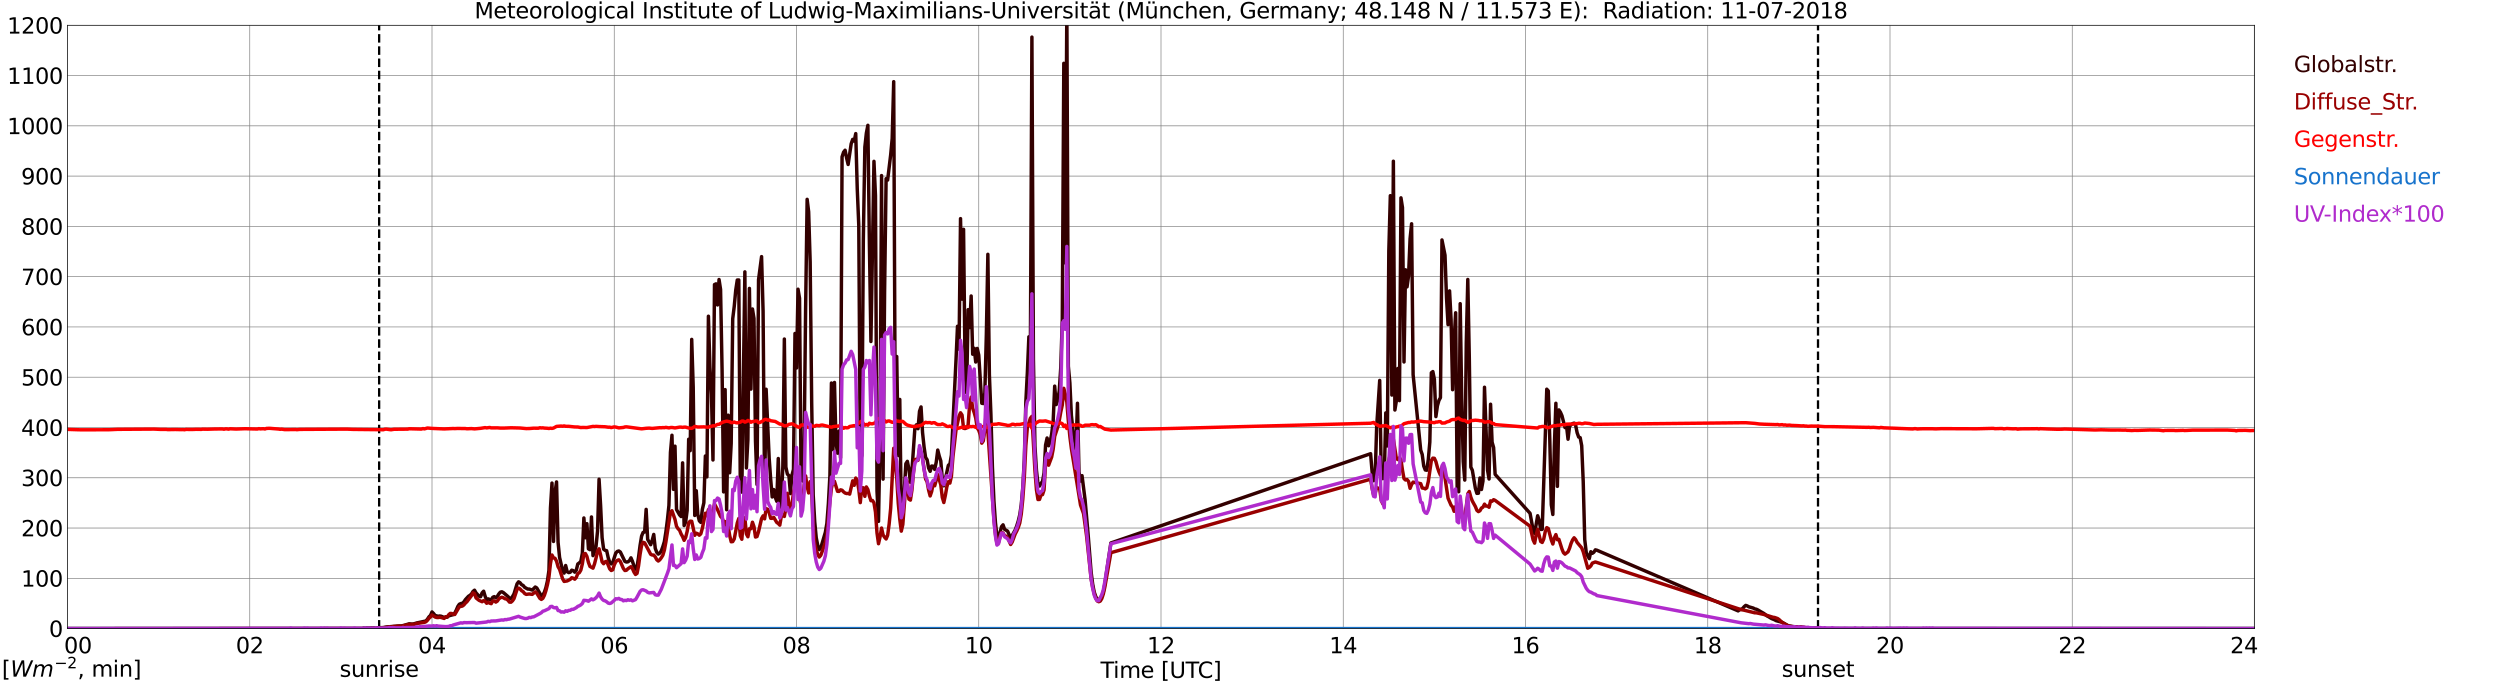 <?xml version="1.0" encoding="utf-8" standalone="no"?>
<!DOCTYPE svg PUBLIC "-//W3C//DTD SVG 1.1//EN"
  "http://www.w3.org/Graphics/SVG/1.1/DTD/svg11.dtd">
<svg xmlns:xlink="http://www.w3.org/1999/xlink" width="1085.4pt" height="296.64pt" viewBox="0 0 1085.4 296.64" xmlns="http://www.w3.org/2000/svg" version="1.1">
 <defs>
  <style type="text/css">*{stroke-linejoin: round; stroke-linecap: butt}</style>
 </defs>
 <g id="figure_1">
  <g id="patch_1">
   <path d="M 0 296.64 
L 1085.4 296.64 
L 1085.4 0 
L 0 0 
z
" style="fill: #ffffff"/>
  </g>
  <g id="axes_1">
   <g id="patch_2">
    <path d="M 29.306 272.909 
L 978.814 272.909 
L 978.814 10.976 
L 29.306 10.976 
z
" style="fill: #ffffff"/>
   </g>
   <g id="patch_3">
    <path d="M 978.814 272.909 
L 978.814 272.909 
L 978.814 10.976 
L 978.814 10.976 
z
" clip-path="url(#p20881ceb6e)" style="fill: #d3d3d3; opacity: 0.25; stroke: #d3d3d3; stroke-linejoin: miter"/>
   </g>
   <g id="matplotlib.axis_1">
    <g id="xtick_1">
     <g id="line2d_1">
      <path d="M 29.306 272.909 
L 29.306 10.976 
" clip-path="url(#p20881ceb6e)" style="fill: none; stroke: #808080; stroke-width: 0.3; stroke-linecap: square"/>
     </g>
     <g id="line2d_2"/>
     <g id="text_1">
      <!--    00 -->
      <g transform="translate(18.733 283.627) scale(0.095 -0.095)">
       <defs>
        <path id="DejaVuSans-20" transform="scale(0.016)"/>
        <path id="DejaVuSans-30" d="M 2034 4250 
Q 1547 4250 1301 3770 
Q 1056 3291 1056 2328 
Q 1056 1369 1301 889 
Q 1547 409 2034 409 
Q 2525 409 2770 889 
Q 3016 1369 3016 2328 
Q 3016 3291 2770 3770 
Q 2525 4250 2034 4250 
z
M 2034 4750 
Q 2819 4750 3233 4129 
Q 3647 3509 3647 2328 
Q 3647 1150 3233 529 
Q 2819 -91 2034 -91 
Q 1250 -91 836 529 
Q 422 1150 422 2328 
Q 422 3509 836 4129 
Q 1250 4750 2034 4750 
z
" transform="scale(0.016)"/>
       </defs>
       <use xlink:href="#DejaVuSans-20"/>
       <use xlink:href="#DejaVuSans-20" transform="translate(31.787 0)"/>
       <use xlink:href="#DejaVuSans-20" transform="translate(63.574 0)"/>
       <use xlink:href="#DejaVuSans-30" transform="translate(95.361 0)"/>
       <use xlink:href="#DejaVuSans-30" transform="translate(158.984 0)"/>
      </g>
     </g>
    </g>
    <g id="xtick_2">
     <g id="line2d_3">
      <path d="M 108.431 272.909 
L 108.431 10.976 
" clip-path="url(#p20881ceb6e)" style="fill: none; stroke: #808080; stroke-width: 0.3; stroke-linecap: square"/>
     </g>
     <g id="line2d_4"/>
     <g id="text_2">
      <!-- 02 -->
      <g transform="translate(102.387 283.627) scale(0.095 -0.095)">
       <defs>
        <path id="DejaVuSans-32" d="M 1228 531 
L 3431 531 
L 3431 0 
L 469 0 
L 469 531 
Q 828 903 1448 1529 
Q 2069 2156 2228 2338 
Q 2531 2678 2651 2914 
Q 2772 3150 2772 3378 
Q 2772 3750 2511 3984 
Q 2250 4219 1831 4219 
Q 1534 4219 1204 4116 
Q 875 4013 500 3803 
L 500 4441 
Q 881 4594 1212 4672 
Q 1544 4750 1819 4750 
Q 2544 4750 2975 4387 
Q 3406 4025 3406 3419 
Q 3406 3131 3298 2873 
Q 3191 2616 2906 2266 
Q 2828 2175 2409 1742 
Q 1991 1309 1228 531 
z
" transform="scale(0.016)"/>
       </defs>
       <use xlink:href="#DejaVuSans-30"/>
       <use xlink:href="#DejaVuSans-32" transform="translate(63.623 0)"/>
      </g>
     </g>
    </g>
    <g id="xtick_3">
     <g id="line2d_5">
      <path d="M 187.557 272.909 
L 187.557 10.976 
" clip-path="url(#p20881ceb6e)" style="fill: none; stroke: #808080; stroke-width: 0.3; stroke-linecap: square"/>
     </g>
     <g id="line2d_6"/>
     <g id="text_3">
      <!-- 04 -->
      <g transform="translate(181.513 283.627) scale(0.095 -0.095)">
       <defs>
        <path id="DejaVuSans-34" d="M 2419 4116 
L 825 1625 
L 2419 1625 
L 2419 4116 
z
M 2253 4666 
L 3047 4666 
L 3047 1625 
L 3713 1625 
L 3713 1100 
L 3047 1100 
L 3047 0 
L 2419 0 
L 2419 1100 
L 313 1100 
L 313 1709 
L 2253 4666 
z
" transform="scale(0.016)"/>
       </defs>
       <use xlink:href="#DejaVuSans-30"/>
       <use xlink:href="#DejaVuSans-34" transform="translate(63.623 0)"/>
      </g>
     </g>
    </g>
    <g id="xtick_4">
     <g id="line2d_7">
      <path d="M 266.683 272.909 
L 266.683 10.976 
" clip-path="url(#p20881ceb6e)" style="fill: none; stroke: #808080; stroke-width: 0.3; stroke-linecap: square"/>
     </g>
     <g id="line2d_8"/>
     <g id="text_4">
      <!-- 06 -->
      <g transform="translate(260.638 283.627) scale(0.095 -0.095)">
       <defs>
        <path id="DejaVuSans-36" d="M 2113 2584 
Q 1688 2584 1439 2293 
Q 1191 2003 1191 1497 
Q 1191 994 1439 701 
Q 1688 409 2113 409 
Q 2538 409 2786 701 
Q 3034 994 3034 1497 
Q 3034 2003 2786 2293 
Q 2538 2584 2113 2584 
z
M 3366 4563 
L 3366 3988 
Q 3128 4100 2886 4159 
Q 2644 4219 2406 4219 
Q 1781 4219 1451 3797 
Q 1122 3375 1075 2522 
Q 1259 2794 1537 2939 
Q 1816 3084 2150 3084 
Q 2853 3084 3261 2657 
Q 3669 2231 3669 1497 
Q 3669 778 3244 343 
Q 2819 -91 2113 -91 
Q 1303 -91 875 529 
Q 447 1150 447 2328 
Q 447 3434 972 4092 
Q 1497 4750 2381 4750 
Q 2619 4750 2861 4703 
Q 3103 4656 3366 4563 
z
" transform="scale(0.016)"/>
       </defs>
       <use xlink:href="#DejaVuSans-30"/>
       <use xlink:href="#DejaVuSans-36" transform="translate(63.623 0)"/>
      </g>
     </g>
    </g>
    <g id="xtick_5">
     <g id="line2d_9">
      <path d="M 345.808 272.909 
L 345.808 10.976 
" clip-path="url(#p20881ceb6e)" style="fill: none; stroke: #808080; stroke-width: 0.3; stroke-linecap: square"/>
     </g>
     <g id="line2d_10"/>
     <g id="text_5">
      <!-- 08 -->
      <g transform="translate(339.764 283.627) scale(0.095 -0.095)">
       <defs>
        <path id="DejaVuSans-38" d="M 2034 2216 
Q 1584 2216 1326 1975 
Q 1069 1734 1069 1313 
Q 1069 891 1326 650 
Q 1584 409 2034 409 
Q 2484 409 2743 651 
Q 3003 894 3003 1313 
Q 3003 1734 2745 1975 
Q 2488 2216 2034 2216 
z
M 1403 2484 
Q 997 2584 770 2862 
Q 544 3141 544 3541 
Q 544 4100 942 4425 
Q 1341 4750 2034 4750 
Q 2731 4750 3128 4425 
Q 3525 4100 3525 3541 
Q 3525 3141 3298 2862 
Q 3072 2584 2669 2484 
Q 3125 2378 3379 2068 
Q 3634 1759 3634 1313 
Q 3634 634 3220 271 
Q 2806 -91 2034 -91 
Q 1263 -91 848 271 
Q 434 634 434 1313 
Q 434 1759 690 2068 
Q 947 2378 1403 2484 
z
M 1172 3481 
Q 1172 3119 1398 2916 
Q 1625 2713 2034 2713 
Q 2441 2713 2670 2916 
Q 2900 3119 2900 3481 
Q 2900 3844 2670 4047 
Q 2441 4250 2034 4250 
Q 1625 4250 1398 4047 
Q 1172 3844 1172 3481 
z
" transform="scale(0.016)"/>
       </defs>
       <use xlink:href="#DejaVuSans-30"/>
       <use xlink:href="#DejaVuSans-38" transform="translate(63.623 0)"/>
      </g>
     </g>
    </g>
    <g id="xtick_6">
     <g id="line2d_11">
      <path d="M 424.934 272.909 
L 424.934 10.976 
" clip-path="url(#p20881ceb6e)" style="fill: none; stroke: #808080; stroke-width: 0.3; stroke-linecap: square"/>
     </g>
     <g id="line2d_12"/>
     <g id="text_6">
      <!-- 10 -->
      <g transform="translate(418.89 283.627) scale(0.095 -0.095)">
       <defs>
        <path id="DejaVuSans-31" d="M 794 531 
L 1825 531 
L 1825 4091 
L 703 3866 
L 703 4441 
L 1819 4666 
L 2450 4666 
L 2450 531 
L 3481 531 
L 3481 0 
L 794 0 
L 794 531 
z
" transform="scale(0.016)"/>
       </defs>
       <use xlink:href="#DejaVuSans-31"/>
       <use xlink:href="#DejaVuSans-30" transform="translate(63.623 0)"/>
      </g>
     </g>
    </g>
    <g id="xtick_7">
     <g id="line2d_13">
      <path d="M 504.06 272.909 
L 504.06 10.976 
" clip-path="url(#p20881ceb6e)" style="fill: none; stroke: #808080; stroke-width: 0.3; stroke-linecap: square"/>
     </g>
     <g id="line2d_14"/>
     <g id="text_7">
      <!-- 12 -->
      <g transform="translate(498.015 283.627) scale(0.095 -0.095)">
       <use xlink:href="#DejaVuSans-31"/>
       <use xlink:href="#DejaVuSans-32" transform="translate(63.623 0)"/>
      </g>
     </g>
    </g>
    <g id="xtick_8">
     <g id="line2d_15">
      <path d="M 583.185 272.909 
L 583.185 10.976 
" clip-path="url(#p20881ceb6e)" style="fill: none; stroke: #808080; stroke-width: 0.3; stroke-linecap: square"/>
     </g>
     <g id="line2d_16"/>
     <g id="text_8">
      <!-- 14 -->
      <g transform="translate(577.141 283.627) scale(0.095 -0.095)">
       <use xlink:href="#DejaVuSans-31"/>
       <use xlink:href="#DejaVuSans-34" transform="translate(63.623 0)"/>
      </g>
     </g>
    </g>
    <g id="xtick_9">
     <g id="line2d_17">
      <path d="M 662.311 272.909 
L 662.311 10.976 
" clip-path="url(#p20881ceb6e)" style="fill: none; stroke: #808080; stroke-width: 0.3; stroke-linecap: square"/>
     </g>
     <g id="line2d_18"/>
     <g id="text_9">
      <!-- 16 -->
      <g transform="translate(656.267 283.627) scale(0.095 -0.095)">
       <use xlink:href="#DejaVuSans-31"/>
       <use xlink:href="#DejaVuSans-36" transform="translate(63.623 0)"/>
      </g>
     </g>
    </g>
    <g id="xtick_10">
     <g id="line2d_19">
      <path d="M 741.437 272.909 
L 741.437 10.976 
" clip-path="url(#p20881ceb6e)" style="fill: none; stroke: #808080; stroke-width: 0.3; stroke-linecap: square"/>
     </g>
     <g id="line2d_20"/>
     <g id="text_10">
      <!-- 18 -->
      <g transform="translate(735.392 283.627) scale(0.095 -0.095)">
       <use xlink:href="#DejaVuSans-31"/>
       <use xlink:href="#DejaVuSans-38" transform="translate(63.623 0)"/>
      </g>
     </g>
    </g>
    <g id="xtick_11">
     <g id="line2d_21">
      <path d="M 820.562 272.909 
L 820.562 10.976 
" clip-path="url(#p20881ceb6e)" style="fill: none; stroke: #808080; stroke-width: 0.3; stroke-linecap: square"/>
     </g>
     <g id="line2d_22"/>
     <g id="text_11">
      <!-- 20 -->
      <g transform="translate(814.518 283.627) scale(0.095 -0.095)">
       <use xlink:href="#DejaVuSans-32"/>
       <use xlink:href="#DejaVuSans-30" transform="translate(63.623 0)"/>
      </g>
     </g>
    </g>
    <g id="xtick_12">
     <g id="line2d_23">
      <path d="M 899.688 272.909 
L 899.688 10.976 
" clip-path="url(#p20881ceb6e)" style="fill: none; stroke: #808080; stroke-width: 0.3; stroke-linecap: square"/>
     </g>
     <g id="line2d_24"/>
     <g id="text_12">
      <!-- 22 -->
      <g transform="translate(893.644 283.627) scale(0.095 -0.095)">
       <use xlink:href="#DejaVuSans-32"/>
       <use xlink:href="#DejaVuSans-32" transform="translate(63.623 0)"/>
      </g>
     </g>
    </g>
    <g id="xtick_13">
     <g id="line2d_25">
      <path d="M 978.814 272.909 
L 978.814 10.976 
" clip-path="url(#p20881ceb6e)" style="fill: none; stroke: #808080; stroke-width: 0.3; stroke-linecap: square"/>
     </g>
     <g id="line2d_26"/>
     <g id="text_13">
      <!-- 24    -->
      <g transform="translate(968.241 283.627) scale(0.095 -0.095)">
       <use xlink:href="#DejaVuSans-32"/>
       <use xlink:href="#DejaVuSans-34" transform="translate(63.623 0)"/>
       <use xlink:href="#DejaVuSans-20" transform="translate(127.246 0)"/>
       <use xlink:href="#DejaVuSans-20" transform="translate(159.033 0)"/>
       <use xlink:href="#DejaVuSans-20" transform="translate(190.82 0)"/>
      </g>
     </g>
    </g>
    <g id="text_14">
     <!-- Time [UTC] -->
     <g transform="translate(477.806 294.322) scale(0.095 -0.095)">
      <defs>
       <path id="DejaVuSans-54" d="M -19 4666 
L 3928 4666 
L 3928 4134 
L 2272 4134 
L 2272 0 
L 1638 0 
L 1638 4134 
L -19 4134 
L -19 4666 
z
" transform="scale(0.016)"/>
       <path id="DejaVuSans-69" d="M 603 3500 
L 1178 3500 
L 1178 0 
L 603 0 
L 603 3500 
z
M 603 4863 
L 1178 4863 
L 1178 4134 
L 603 4134 
L 603 4863 
z
" transform="scale(0.016)"/>
       <path id="DejaVuSans-6d" d="M 3328 2828 
Q 3544 3216 3844 3400 
Q 4144 3584 4550 3584 
Q 5097 3584 5394 3201 
Q 5691 2819 5691 2113 
L 5691 0 
L 5113 0 
L 5113 2094 
Q 5113 2597 4934 2840 
Q 4756 3084 4391 3084 
Q 3944 3084 3684 2787 
Q 3425 2491 3425 1978 
L 3425 0 
L 2847 0 
L 2847 2094 
Q 2847 2600 2669 2842 
Q 2491 3084 2119 3084 
Q 1678 3084 1418 2786 
Q 1159 2488 1159 1978 
L 1159 0 
L 581 0 
L 581 3500 
L 1159 3500 
L 1159 2956 
Q 1356 3278 1631 3431 
Q 1906 3584 2284 3584 
Q 2666 3584 2933 3390 
Q 3200 3197 3328 2828 
z
" transform="scale(0.016)"/>
       <path id="DejaVuSans-65" d="M 3597 1894 
L 3597 1613 
L 953 1613 
Q 991 1019 1311 708 
Q 1631 397 2203 397 
Q 2534 397 2845 478 
Q 3156 559 3463 722 
L 3463 178 
Q 3153 47 2828 -22 
Q 2503 -91 2169 -91 
Q 1331 -91 842 396 
Q 353 884 353 1716 
Q 353 2575 817 3079 
Q 1281 3584 2069 3584 
Q 2775 3584 3186 3129 
Q 3597 2675 3597 1894 
z
M 3022 2063 
Q 3016 2534 2758 2815 
Q 2500 3097 2075 3097 
Q 1594 3097 1305 2825 
Q 1016 2553 972 2059 
L 3022 2063 
z
" transform="scale(0.016)"/>
       <path id="DejaVuSans-5b" d="M 550 4863 
L 1875 4863 
L 1875 4416 
L 1125 4416 
L 1125 -397 
L 1875 -397 
L 1875 -844 
L 550 -844 
L 550 4863 
z
" transform="scale(0.016)"/>
       <path id="DejaVuSans-55" d="M 556 4666 
L 1191 4666 
L 1191 1831 
Q 1191 1081 1462 751 
Q 1734 422 2344 422 
Q 2950 422 3222 751 
Q 3494 1081 3494 1831 
L 3494 4666 
L 4128 4666 
L 4128 1753 
Q 4128 841 3676 375 
Q 3225 -91 2344 -91 
Q 1459 -91 1007 375 
Q 556 841 556 1753 
L 556 4666 
z
" transform="scale(0.016)"/>
       <path id="DejaVuSans-43" d="M 4122 4306 
L 4122 3641 
Q 3803 3938 3442 4084 
Q 3081 4231 2675 4231 
Q 1875 4231 1450 3742 
Q 1025 3253 1025 2328 
Q 1025 1406 1450 917 
Q 1875 428 2675 428 
Q 3081 428 3442 575 
Q 3803 722 4122 1019 
L 4122 359 
Q 3791 134 3420 21 
Q 3050 -91 2638 -91 
Q 1578 -91 968 557 
Q 359 1206 359 2328 
Q 359 3453 968 4101 
Q 1578 4750 2638 4750 
Q 3056 4750 3426 4639 
Q 3797 4528 4122 4306 
z
" transform="scale(0.016)"/>
       <path id="DejaVuSans-5d" d="M 1947 4863 
L 1947 -844 
L 622 -844 
L 622 -397 
L 1369 -397 
L 1369 4416 
L 622 4416 
L 622 4863 
L 1947 4863 
z
" transform="scale(0.016)"/>
      </defs>
      <use xlink:href="#DejaVuSans-54"/>
      <use xlink:href="#DejaVuSans-69" transform="translate(57.959 0)"/>
      <use xlink:href="#DejaVuSans-6d" transform="translate(85.742 0)"/>
      <use xlink:href="#DejaVuSans-65" transform="translate(183.154 0)"/>
      <use xlink:href="#DejaVuSans-20" transform="translate(244.678 0)"/>
      <use xlink:href="#DejaVuSans-5b" transform="translate(276.465 0)"/>
      <use xlink:href="#DejaVuSans-55" transform="translate(315.479 0)"/>
      <use xlink:href="#DejaVuSans-54" transform="translate(388.672 0)"/>
      <use xlink:href="#DejaVuSans-43" transform="translate(443.881 0)"/>
      <use xlink:href="#DejaVuSans-5d" transform="translate(513.705 0)"/>
     </g>
    </g>
   </g>
   <g id="matplotlib.axis_2">
    <g id="ytick_1">
     <g id="line2d_27">
      <path d="M 29.306 272.909 
L 978.814 272.909 
" clip-path="url(#p20881ceb6e)" style="fill: none; stroke: #808080; stroke-width: 0.3; stroke-linecap: square"/>
     </g>
     <g id="line2d_28"/>
     <g id="text_15">
      <!-- 0 -->
      <g transform="translate(21.261 276.518) scale(0.095 -0.095)">
       <use xlink:href="#DejaVuSans-30"/>
      </g>
     </g>
    </g>
    <g id="ytick_2">
     <g id="line2d_29">
      <path d="M 29.306 251.081 
L 978.814 251.081 
" clip-path="url(#p20881ceb6e)" style="fill: none; stroke: #808080; stroke-width: 0.3; stroke-linecap: square"/>
     </g>
     <g id="line2d_30"/>
     <g id="text_16">
      <!-- 100 -->
      <g transform="translate(9.173 254.69) scale(0.095 -0.095)">
       <use xlink:href="#DejaVuSans-31"/>
       <use xlink:href="#DejaVuSans-30" transform="translate(63.623 0)"/>
       <use xlink:href="#DejaVuSans-30" transform="translate(127.246 0)"/>
      </g>
     </g>
    </g>
    <g id="ytick_3">
     <g id="line2d_31">
      <path d="M 29.306 229.253 
L 978.814 229.253 
" clip-path="url(#p20881ceb6e)" style="fill: none; stroke: #808080; stroke-width: 0.3; stroke-linecap: square"/>
     </g>
     <g id="line2d_32"/>
     <g id="text_17">
      <!-- 200 -->
      <g transform="translate(9.173 232.863) scale(0.095 -0.095)">
       <use xlink:href="#DejaVuSans-32"/>
       <use xlink:href="#DejaVuSans-30" transform="translate(63.623 0)"/>
       <use xlink:href="#DejaVuSans-30" transform="translate(127.246 0)"/>
      </g>
     </g>
    </g>
    <g id="ytick_4">
     <g id="line2d_33">
      <path d="M 29.306 207.426 
L 978.814 207.426 
" clip-path="url(#p20881ceb6e)" style="fill: none; stroke: #808080; stroke-width: 0.3; stroke-linecap: square"/>
     </g>
     <g id="line2d_34"/>
     <g id="text_18">
      <!-- 300 -->
      <g transform="translate(9.173 211.035) scale(0.095 -0.095)">
       <defs>
        <path id="DejaVuSans-33" d="M 2597 2516 
Q 3050 2419 3304 2112 
Q 3559 1806 3559 1356 
Q 3559 666 3084 287 
Q 2609 -91 1734 -91 
Q 1441 -91 1130 -33 
Q 819 25 488 141 
L 488 750 
Q 750 597 1062 519 
Q 1375 441 1716 441 
Q 2309 441 2620 675 
Q 2931 909 2931 1356 
Q 2931 1769 2642 2001 
Q 2353 2234 1838 2234 
L 1294 2234 
L 1294 2753 
L 1863 2753 
Q 2328 2753 2575 2939 
Q 2822 3125 2822 3475 
Q 2822 3834 2567 4026 
Q 2313 4219 1838 4219 
Q 1578 4219 1281 4162 
Q 984 4106 628 3988 
L 628 4550 
Q 988 4650 1302 4700 
Q 1616 4750 1894 4750 
Q 2613 4750 3031 4423 
Q 3450 4097 3450 3541 
Q 3450 3153 3228 2886 
Q 3006 2619 2597 2516 
z
" transform="scale(0.016)"/>
       </defs>
       <use xlink:href="#DejaVuSans-33"/>
       <use xlink:href="#DejaVuSans-30" transform="translate(63.623 0)"/>
       <use xlink:href="#DejaVuSans-30" transform="translate(127.246 0)"/>
      </g>
     </g>
    </g>
    <g id="ytick_5">
     <g id="line2d_35">
      <path d="M 29.306 185.598 
L 978.814 185.598 
" clip-path="url(#p20881ceb6e)" style="fill: none; stroke: #808080; stroke-width: 0.3; stroke-linecap: square"/>
     </g>
     <g id="line2d_36"/>
     <g id="text_19">
      <!-- 400 -->
      <g transform="translate(9.173 189.207) scale(0.095 -0.095)">
       <use xlink:href="#DejaVuSans-34"/>
       <use xlink:href="#DejaVuSans-30" transform="translate(63.623 0)"/>
       <use xlink:href="#DejaVuSans-30" transform="translate(127.246 0)"/>
      </g>
     </g>
    </g>
    <g id="ytick_6">
     <g id="line2d_37">
      <path d="M 29.306 163.77 
L 978.814 163.77 
" clip-path="url(#p20881ceb6e)" style="fill: none; stroke: #808080; stroke-width: 0.3; stroke-linecap: square"/>
     </g>
     <g id="line2d_38"/>
     <g id="text_20">
      <!-- 500 -->
      <g transform="translate(9.173 167.379) scale(0.095 -0.095)">
       <defs>
        <path id="DejaVuSans-35" d="M 691 4666 
L 3169 4666 
L 3169 4134 
L 1269 4134 
L 1269 2991 
Q 1406 3038 1543 3061 
Q 1681 3084 1819 3084 
Q 2600 3084 3056 2656 
Q 3513 2228 3513 1497 
Q 3513 744 3044 326 
Q 2575 -91 1722 -91 
Q 1428 -91 1123 -41 
Q 819 9 494 109 
L 494 744 
Q 775 591 1075 516 
Q 1375 441 1709 441 
Q 2250 441 2565 725 
Q 2881 1009 2881 1497 
Q 2881 1984 2565 2268 
Q 2250 2553 1709 2553 
Q 1456 2553 1204 2497 
Q 953 2441 691 2322 
L 691 4666 
z
" transform="scale(0.016)"/>
       </defs>
       <use xlink:href="#DejaVuSans-35"/>
       <use xlink:href="#DejaVuSans-30" transform="translate(63.623 0)"/>
       <use xlink:href="#DejaVuSans-30" transform="translate(127.246 0)"/>
      </g>
     </g>
    </g>
    <g id="ytick_7">
     <g id="line2d_39">
      <path d="M 29.306 141.942 
L 978.814 141.942 
" clip-path="url(#p20881ceb6e)" style="fill: none; stroke: #808080; stroke-width: 0.3; stroke-linecap: square"/>
     </g>
     <g id="line2d_40"/>
     <g id="text_21">
      <!-- 600 -->
      <g transform="translate(9.173 145.551) scale(0.095 -0.095)">
       <use xlink:href="#DejaVuSans-36"/>
       <use xlink:href="#DejaVuSans-30" transform="translate(63.623 0)"/>
       <use xlink:href="#DejaVuSans-30" transform="translate(127.246 0)"/>
      </g>
     </g>
    </g>
    <g id="ytick_8">
     <g id="line2d_41">
      <path d="M 29.306 120.114 
L 978.814 120.114 
" clip-path="url(#p20881ceb6e)" style="fill: none; stroke: #808080; stroke-width: 0.3; stroke-linecap: square"/>
     </g>
     <g id="line2d_42"/>
     <g id="text_22">
      <!-- 700 -->
      <g transform="translate(9.173 123.724) scale(0.095 -0.095)">
       <defs>
        <path id="DejaVuSans-37" d="M 525 4666 
L 3525 4666 
L 3525 4397 
L 1831 0 
L 1172 0 
L 2766 4134 
L 525 4134 
L 525 4666 
z
" transform="scale(0.016)"/>
       </defs>
       <use xlink:href="#DejaVuSans-37"/>
       <use xlink:href="#DejaVuSans-30" transform="translate(63.623 0)"/>
       <use xlink:href="#DejaVuSans-30" transform="translate(127.246 0)"/>
      </g>
     </g>
    </g>
    <g id="ytick_9">
     <g id="line2d_43">
      <path d="M 29.306 98.287 
L 978.814 98.287 
" clip-path="url(#p20881ceb6e)" style="fill: none; stroke: #808080; stroke-width: 0.3; stroke-linecap: square"/>
     </g>
     <g id="line2d_44"/>
     <g id="text_23">
      <!-- 800 -->
      <g transform="translate(9.173 101.896) scale(0.095 -0.095)">
       <use xlink:href="#DejaVuSans-38"/>
       <use xlink:href="#DejaVuSans-30" transform="translate(63.623 0)"/>
       <use xlink:href="#DejaVuSans-30" transform="translate(127.246 0)"/>
      </g>
     </g>
    </g>
    <g id="ytick_10">
     <g id="line2d_45">
      <path d="M 29.306 76.459 
L 978.814 76.459 
" clip-path="url(#p20881ceb6e)" style="fill: none; stroke: #808080; stroke-width: 0.3; stroke-linecap: square"/>
     </g>
     <g id="line2d_46"/>
     <g id="text_24">
      <!-- 900 -->
      <g transform="translate(9.173 80.068) scale(0.095 -0.095)">
       <defs>
        <path id="DejaVuSans-39" d="M 703 97 
L 703 672 
Q 941 559 1184 500 
Q 1428 441 1663 441 
Q 2288 441 2617 861 
Q 2947 1281 2994 2138 
Q 2813 1869 2534 1725 
Q 2256 1581 1919 1581 
Q 1219 1581 811 2004 
Q 403 2428 403 3163 
Q 403 3881 828 4315 
Q 1253 4750 1959 4750 
Q 2769 4750 3195 4129 
Q 3622 3509 3622 2328 
Q 3622 1225 3098 567 
Q 2575 -91 1691 -91 
Q 1453 -91 1209 -44 
Q 966 3 703 97 
z
M 1959 2075 
Q 2384 2075 2632 2365 
Q 2881 2656 2881 3163 
Q 2881 3666 2632 3958 
Q 2384 4250 1959 4250 
Q 1534 4250 1286 3958 
Q 1038 3666 1038 3163 
Q 1038 2656 1286 2365 
Q 1534 2075 1959 2075 
z
" transform="scale(0.016)"/>
       </defs>
       <use xlink:href="#DejaVuSans-39"/>
       <use xlink:href="#DejaVuSans-30" transform="translate(63.623 0)"/>
       <use xlink:href="#DejaVuSans-30" transform="translate(127.246 0)"/>
      </g>
     </g>
    </g>
    <g id="ytick_11">
     <g id="line2d_47">
      <path d="M 29.306 54.631 
L 978.814 54.631 
" clip-path="url(#p20881ceb6e)" style="fill: none; stroke: #808080; stroke-width: 0.3; stroke-linecap: square"/>
     </g>
     <g id="line2d_48"/>
     <g id="text_25">
      <!-- 1000 -->
      <g transform="translate(3.128 58.24) scale(0.095 -0.095)">
       <use xlink:href="#DejaVuSans-31"/>
       <use xlink:href="#DejaVuSans-30" transform="translate(63.623 0)"/>
       <use xlink:href="#DejaVuSans-30" transform="translate(127.246 0)"/>
       <use xlink:href="#DejaVuSans-30" transform="translate(190.869 0)"/>
      </g>
     </g>
    </g>
    <g id="ytick_12">
     <g id="line2d_49">
      <path d="M 29.306 32.803 
L 978.814 32.803 
" clip-path="url(#p20881ceb6e)" style="fill: none; stroke: #808080; stroke-width: 0.3; stroke-linecap: square"/>
     </g>
     <g id="line2d_50"/>
     <g id="text_26">
      <!-- 1100 -->
      <g transform="translate(3.128 36.413) scale(0.095 -0.095)">
       <use xlink:href="#DejaVuSans-31"/>
       <use xlink:href="#DejaVuSans-31" transform="translate(63.623 0)"/>
       <use xlink:href="#DejaVuSans-30" transform="translate(127.246 0)"/>
       <use xlink:href="#DejaVuSans-30" transform="translate(190.869 0)"/>
      </g>
     </g>
    </g>
    <g id="ytick_13">
     <g id="line2d_51">
      <path d="M 29.306 10.976 
L 978.814 10.976 
" clip-path="url(#p20881ceb6e)" style="fill: none; stroke: #808080; stroke-width: 0.3; stroke-linecap: square"/>
     </g>
     <g id="line2d_52"/>
     <g id="text_27">
      <!-- 1200 -->
      <g transform="translate(3.128 14.585) scale(0.095 -0.095)">
       <use xlink:href="#DejaVuSans-31"/>
       <use xlink:href="#DejaVuSans-32" transform="translate(63.623 0)"/>
       <use xlink:href="#DejaVuSans-30" transform="translate(127.246 0)"/>
       <use xlink:href="#DejaVuSans-30" transform="translate(190.869 0)"/>
      </g>
     </g>
    </g>
   </g>
   <g id="line2d_53">
    <path d="M 164.611 272.909 
L 164.611 10.976 
" clip-path="url(#p20881ceb6e)" style="fill: none; stroke-dasharray: 3.7,1.6; stroke-dashoffset: 0; stroke: #000000"/>
   </g>
   <g id="line2d_54">
    <path d="M 789.308 272.909 
L 789.308 10.976 
" clip-path="url(#p20881ceb6e)" style="fill: none; stroke-dasharray: 3.7,1.6; stroke-dashoffset: 0; stroke: #000000"/>
   </g>
   <g id="line2d_55">
    <path d="M 29.306 272.909 
L 157.226 272.909 
L 157.885 272.71 
L 161.841 272.649 
L 163.16 272.586 
L 165.798 272.492 
L 166.457 272.459 
L 167.776 272.21 
L 173.051 271.769 
L 174.37 271.739 
L 175.688 271.425 
L 177.666 270.829 
L 178.985 270.955 
L 179.645 270.861 
L 180.963 270.453 
L 184.92 269.606 
L 185.579 268.823 
L 186.238 267.819 
L 186.898 267.192 
L 187.557 265.686 
L 188.216 266.345 
L 188.876 267.192 
L 190.195 267.568 
L 190.854 267.443 
L 191.513 267.537 
L 192.832 268.07 
L 194.151 267.945 
L 194.81 267.38 
L 196.788 266.847 
L 197.448 266.157 
L 198.107 264.87 
L 198.767 263.302 
L 199.426 262.331 
L 200.085 262.047 
L 200.745 261.923 
L 201.404 261.327 
L 202.063 260.323 
L 203.382 258.88 
L 204.042 258.472 
L 204.701 257.876 
L 205.36 256.78 
L 206.02 256.245 
L 206.679 257.407 
L 207.998 258.85 
L 208.657 259.068 
L 209.317 257.376 
L 209.976 256.684 
L 210.635 258.913 
L 211.295 260.511 
L 211.954 260.009 
L 213.273 260.511 
L 213.932 259.319 
L 214.592 259.037 
L 215.251 259.539 
L 215.91 258.943 
L 216.57 257.876 
L 217.229 257.092 
L 217.889 256.935 
L 218.548 257.28 
L 219.867 258.411 
L 220.526 258.974 
L 221.186 259.727 
L 221.845 259.821 
L 222.504 259.007 
L 223.164 257.845 
L 224.482 253.486 
L 225.142 252.609 
L 225.801 253.015 
L 226.461 253.862 
L 227.12 254.176 
L 227.779 254.993 
L 229.098 255.743 
L 229.757 255.743 
L 231.076 256.184 
L 232.395 254.866 
L 233.054 255.274 
L 235.033 258.756 
L 235.692 258.348 
L 236.351 257.092 
L 237.011 255.117 
L 237.67 252.231 
L 238.329 247.654 
L 238.989 220.524 
L 239.648 209.737 
L 240.308 235.077 
L 240.967 213.845 
L 241.626 209.235 
L 242.286 235.422 
L 242.945 242.007 
L 244.264 247.715 
L 244.923 248.813 
L 245.583 245.522 
L 246.242 248.217 
L 246.901 248.595 
L 247.561 248.438 
L 248.22 247.558 
L 248.88 247.748 
L 249.539 248.405 
L 250.198 247.558 
L 250.858 244.862 
L 251.517 244.391 
L 252.176 243.701 
L 252.836 240.189 
L 253.495 224.886 
L 254.155 233.477 
L 254.814 227.363 
L 255.473 238.277 
L 256.133 238.652 
L 256.792 224.445 
L 257.451 241.224 
L 258.111 239.624 
L 258.77 237.209 
L 259.43 230.591 
L 260.089 208.074 
L 260.748 219.271 
L 261.408 233.446 
L 262.067 238.432 
L 262.726 238.934 
L 263.386 239.091 
L 264.045 242.101 
L 264.705 244.079 
L 265.364 244.83 
L 266.023 244.203 
L 267.342 240.126 
L 268.002 239.405 
L 268.661 239.218 
L 269.32 239.656 
L 271.298 243.734 
L 271.958 244.015 
L 272.617 243.922 
L 273.277 243.419 
L 273.936 242.197 
L 274.595 243.734 
L 275.255 245.74 
L 275.914 247.119 
L 276.573 246.117 
L 277.233 241.913 
L 277.892 236.801 
L 278.552 232.757 
L 279.211 231.157 
L 279.87 230.969 
L 280.53 221.153 
L 281.189 234.199 
L 282.508 236.489 
L 283.167 234.575 
L 283.827 232.034 
L 284.486 238.087 
L 285.145 239.814 
L 285.805 240.564 
L 286.464 240.126 
L 287.124 239.124 
L 287.783 237.303 
L 288.442 235.14 
L 289.102 230.906 
L 289.761 225.73 
L 290.42 219.429 
L 291.08 196.44 
L 291.739 188.975 
L 292.399 212.466 
L 293.058 193.711 
L 293.717 221.214 
L 295.036 223.537 
L 295.696 224.257 
L 296.355 200.956 
L 297.014 228.177 
L 297.674 226.704 
L 298.333 221.592 
L 298.992 190.701 
L 299.652 195.656 
L 300.311 147.358 
L 300.971 168.214 
L 301.63 223.788 
L 302.289 213.061 
L 302.949 223.316 
L 303.608 226.108 
L 304.267 226.798 
L 304.927 221.214 
L 305.586 218.298 
L 306.246 197.976 
L 306.905 207.039 
L 307.564 137.291 
L 308.224 159.463 
L 308.883 170.973 
L 309.543 199.701 
L 310.202 123.555 
L 310.861 123.24 
L 311.521 132.399 
L 312.18 121.359 
L 312.839 125.657 
L 313.499 160.749 
L 314.158 213.563 
L 314.818 169.155 
L 315.477 221.31 
L 316.136 180.257 
L 316.796 205.251 
L 317.455 192.489 
L 318.114 138.419 
L 318.774 133.026 
L 319.433 125.938 
L 320.093 121.579 
L 320.752 121.549 
L 321.411 211.117 
L 322.071 213.657 
L 323.39 118.034 
L 324.049 203.182 
L 324.708 190.826 
L 325.368 125.218 
L 326.027 168.934 
L 326.686 134.154 
L 327.346 138.264 
L 328.005 191.515 
L 328.665 210.364 
L 329.324 121.485 
L 330.643 111.418 
L 331.302 135.158 
L 331.961 214.41 
L 332.621 168.998 
L 333.94 198.854 
L 334.599 208.137 
L 335.258 215.757 
L 335.918 212.559 
L 336.577 215.853 
L 337.236 217.641 
L 337.896 199.074 
L 338.555 220.494 
L 339.215 217.357 
L 339.874 202.429 
L 340.533 147.201 
L 341.193 202.774 
L 341.852 205.847 
L 342.512 206.476 
L 343.171 214.284 
L 343.83 206.349 
L 344.49 203.809 
L 345.149 144.786 
L 345.808 159.778 
L 346.468 125.563 
L 347.127 129.514 
L 347.787 207.009 
L 348.446 208.827 
L 349.105 195.342 
L 349.765 133.905 
L 350.424 86.548 
L 351.083 91.941 
L 351.743 113.739 
L 352.402 174.987 
L 353.062 214.943 
L 353.721 226.547 
L 354.38 233.477 
L 355.04 236.834 
L 355.699 238.622 
L 356.359 237.836 
L 358.337 231.093 
L 358.996 227.236 
L 359.655 218.582 
L 360.315 206.349 
L 360.974 166.3 
L 361.634 195.217 
L 362.293 166.051 
L 362.952 192.111 
L 363.612 196.754 
L 364.271 187.126 
L 364.93 198.729 
L 365.59 68.108 
L 366.249 66.069 
L 366.909 65.222 
L 367.568 68.64 
L 368.227 71.399 
L 369.546 62.43 
L 370.206 60.518 
L 370.865 61.271 
L 371.524 58.008 
L 372.184 81.968 
L 372.843 97.807 
L 373.502 200.484 
L 374.162 197.725 
L 374.821 104.268 
L 375.481 63.906 
L 376.14 57.79 
L 376.799 54.402 
L 377.459 106.18 
L 378.118 148.268 
L 379.437 70.053 
L 380.096 84.917 
L 380.756 213.155 
L 381.415 226.359 
L 382.074 190.668 
L 382.734 76.23 
L 383.393 208.013 
L 384.053 126.661 
L 384.712 77.579 
L 385.371 78.175 
L 386.69 67.23 
L 387.349 60.141 
L 388.009 35.46 
L 388.668 181.669 
L 389.328 154.79 
L 389.987 197.789 
L 390.646 173.42 
L 391.306 223.286 
L 391.965 222.03 
L 392.624 212.81 
L 393.284 201.331 
L 393.943 200.297 
L 394.603 203.558 
L 395.262 209.392 
L 395.921 204.437 
L 397.24 185.369 
L 397.899 184.428 
L 398.559 186.122 
L 399.218 178.532 
L 399.878 176.681 
L 400.537 187.846 
L 401.196 194.056 
L 401.856 198.603 
L 402.515 199.607 
L 403.175 203.246 
L 403.834 204.625 
L 404.493 202.335 
L 405.153 202.399 
L 405.812 203.809 
L 406.471 200.674 
L 407.131 195.405 
L 407.79 198.04 
L 408.45 200.109 
L 409.109 207.856 
L 409.768 210.929 
L 411.746 201.99 
L 412.406 201.458 
L 413.065 197.568 
L 415.043 156.61 
L 415.703 141.65 
L 416.362 151.592 
L 417.022 94.921 
L 417.681 129.889 
L 418.34 99.564 
L 419 161.157 
L 419.659 170.534 
L 420.318 134.438 
L 420.978 142.215 
L 421.637 128.509 
L 422.297 153.788 
L 422.956 151.217 
L 423.615 157.174 
L 424.275 151.278 
L 424.934 154.164 
L 426.253 175.081 
L 426.912 175.208 
L 427.572 170.598 
L 428.231 145.225 
L 428.89 110.414 
L 429.55 162.631 
L 430.209 179.818 
L 430.869 202.807 
L 431.528 217.578 
L 432.187 226.955 
L 432.847 232.757 
L 433.506 233.132 
L 434.165 231.187 
L 434.825 228.649 
L 435.484 227.863 
L 436.144 229.808 
L 437.462 230.591 
L 438.781 233.697 
L 440.759 230.091 
L 441.419 228.334 
L 442.078 226.232 
L 442.737 223.504 
L 443.397 219.051 
L 444.056 211.619 
L 444.716 199.482 
L 445.375 174.549 
L 446.034 161.784 
L 446.694 146.229 
L 447.353 151.121 
L 448.012 16.11 
L 448.672 156.015 
L 449.331 193.711 
L 449.991 204.25 
L 450.65 210.145 
L 451.309 211.023 
L 451.969 209.861 
L 452.628 208.984 
L 453.287 205.315 
L 453.947 193.209 
L 454.606 190.166 
L 455.266 193.523 
L 455.925 191.736 
L 456.584 188.475 
L 457.244 182.891 
L 457.903 167.649 
L 458.563 175.646 
L 459.222 173.765 
L 459.881 169.688 
L 460.541 159.59 
L 461.2 138.703 
L 461.859 27.495 
L 462.519 114.147 
L 463.178 2.718 
L 463.838 159.025 
L 464.497 166.239 
L 465.156 180.383 
L 465.816 186.687 
L 467.134 195.217 
L 467.794 175.081 
L 468.453 204.939 
L 469.113 208.89 
L 469.772 206.507 
L 471.091 216.949 
L 472.409 231.94 
L 473.728 248.499 
L 474.388 253.55 
L 475.047 256.999 
L 475.706 258.943 
L 476.366 260.198 
L 477.025 260.604 
L 478.344 258.819 
L 479.003 257.062 
L 479.663 253.58 
L 480.981 244.485 
L 482.3 235.736 
L 595.054 196.983 
L 595.714 204.854 
L 596.373 208.711 
L 597.032 206.86 
L 597.692 185.128 
L 599.011 165.182 
L 599.67 205.324 
L 600.329 207.801 
L 600.989 207.646 
L 601.648 179.263 
L 602.307 193.626 
L 602.967 109.013 
L 603.626 84.959 
L 604.286 171.517 
L 604.945 69.998 
L 605.604 178.008 
L 606.264 173.931 
L 606.923 159.976 
L 607.582 173.931 
L 608.242 85.899 
L 608.901 90.132 
L 609.561 157.152 
L 610.22 117.135 
L 610.879 124.537 
L 611.539 119.739 
L 612.198 103.65 
L 612.858 97.158 
L 613.517 162.672 
L 616.814 195.414 
L 617.473 197.328 
L 618.133 202.344 
L 618.792 204.038 
L 619.451 204.164 
L 620.111 199.522 
L 620.77 191.932 
L 621.429 161.858 
L 622.089 161.323 
L 622.748 164.711 
L 623.408 180.861 
L 624.067 176.19 
L 624.726 173.837 
L 625.386 172.645 
L 626.045 104.182 
L 627.364 110.801 
L 628.023 129.398 
L 628.683 140.938 
L 629.342 126.292 
L 630.001 138.806 
L 630.661 169.196 
L 631.32 147.775 
L 631.98 135.796 
L 632.639 211.878 
L 633.298 213.509 
L 633.958 131.845 
L 634.617 172.99 
L 635.276 200.401 
L 635.936 208.43 
L 636.595 148.999 
L 637.255 121.337 
L 637.914 155.364 
L 638.573 202.815 
L 639.233 204.195 
L 640.552 212.036 
L 641.211 214.199 
L 641.87 214.138 
L 642.53 207.519 
L 643.189 212.507 
L 643.848 208.838 
L 644.508 168.129 
L 645.827 204.071 
L 646.486 207.958 
L 647.145 175.5 
L 647.805 191.965 
L 648.464 194.285 
L 649.123 205.952 
L 664.289 222.856 
L 665.608 230.1 
L 666.267 231.637 
L 667.586 223.921 
L 668.246 225.866 
L 668.905 229.88 
L 669.564 229.819 
L 670.883 189.675 
L 671.542 168.976 
L 672.202 169.729 
L 672.861 191.212 
L 673.521 219.156 
L 674.18 223.358 
L 674.839 193.783 
L 675.499 175.092 
L 676.158 211.158 
L 676.817 177.978 
L 677.477 178.98 
L 678.136 180.486 
L 679.455 185.628 
L 680.114 184.877 
L 680.774 190.679 
L 681.433 185.096 
L 682.092 184.406 
L 682.752 183.904 
L 683.411 183.716 
L 684.071 184.657 
L 684.73 187.887 
L 685.389 189.738 
L 686.049 190.02 
L 686.708 193.502 
L 687.368 209.089 
L 688.027 234.271 
L 688.686 239.853 
L 689.346 241.39 
L 690.005 242.52 
L 690.664 239.541 
L 691.324 240.23 
L 691.983 239.759 
L 692.643 238.724 
L 693.302 238.882 
L 754.624 265.225 
L 755.284 264.693 
L 755.943 264.566 
L 756.602 264.158 
L 757.262 263.374 
L 757.921 262.842 
L 758.581 263.062 
L 759.24 263.438 
L 761.218 264.003 
L 761.878 264.379 
L 762.537 264.503 
L 763.196 264.817 
L 764.515 265.601 
L 765.834 266.354 
L 767.153 267.389 
L 767.812 267.733 
L 769.131 268.55 
L 770.449 269.082 
L 771.109 269.46 
L 773.746 270.18 
L 776.384 271.686 
L 778.362 272.031 
L 781.659 272.25 
L 784.956 272.658 
L 785.615 272.688 
L 786.275 272.564 
L 790.89 272.909 
L 978.154 272.909 
L 978.154 272.909 
" clip-path="url(#p20881ceb6e)" style="fill: none; stroke: #330000; stroke-width: 1.5; stroke-linecap: square"/>
   </g>
   <g id="line2d_56">
    <path d="M 29.306 272.909 
L 159.863 272.826 
L 163.819 272.658 
L 165.138 272.658 
L 167.116 272.448 
L 171.073 271.985 
L 171.732 271.985 
L 172.391 271.861 
L 174.37 271.861 
L 177.666 271.062 
L 178.326 271.147 
L 178.985 271.062 
L 179.645 271.104 
L 180.963 270.685 
L 184.26 270.224 
L 184.92 269.929 
L 185.579 269.298 
L 186.238 268.419 
L 186.898 267.873 
L 187.557 266.991 
L 188.876 267.873 
L 189.535 268.083 
L 190.195 268.124 
L 190.854 267.998 
L 191.513 268.083 
L 192.832 268.502 
L 193.492 267.747 
L 194.151 267.873 
L 194.81 266.906 
L 195.47 266.319 
L 196.129 266.36 
L 196.788 266.697 
L 197.448 266.782 
L 199.426 263.422 
L 200.745 263.13 
L 201.404 262.626 
L 202.063 261.827 
L 202.723 261.24 
L 204.701 258.596 
L 205.36 257.378 
L 206.02 257.756 
L 206.679 259.603 
L 207.998 260.653 
L 209.317 261.24 
L 209.976 260.735 
L 210.635 261.113 
L 211.295 261.912 
L 211.954 261.493 
L 212.614 261.871 
L 213.273 262.08 
L 213.932 260.947 
L 214.592 260.862 
L 215.251 261.408 
L 215.91 260.989 
L 216.57 260.022 
L 217.229 259.52 
L 217.889 259.31 
L 218.548 259.52 
L 219.207 259.939 
L 219.867 260.065 
L 220.526 260.567 
L 221.186 261.408 
L 221.845 261.449 
L 222.504 260.862 
L 223.164 259.897 
L 224.482 255.909 
L 225.142 255.322 
L 225.801 255.7 
L 226.461 256.455 
L 227.12 256.874 
L 227.779 257.673 
L 228.439 258.051 
L 229.757 257.883 
L 231.076 258.051 
L 232.395 256.959 
L 233.054 257.546 
L 234.373 259.771 
L 235.033 260.233 
L 235.692 259.771 
L 236.351 258.47 
L 237.011 256.455 
L 237.67 253.853 
L 238.329 250.579 
L 238.989 244.659 
L 239.648 240.966 
L 240.308 242.226 
L 240.967 242.394 
L 241.626 243.651 
L 242.286 246.045 
L 242.945 247.178 
L 244.264 251.291 
L 244.923 252.426 
L 246.242 252.216 
L 247.561 251.544 
L 248.22 250.83 
L 248.88 251.04 
L 249.539 251.459 
L 250.198 250.703 
L 250.858 249.025 
L 251.517 248.647 
L 252.176 247.514 
L 252.836 244.786 
L 253.495 240.503 
L 254.155 240.335 
L 254.814 241.595 
L 255.473 244.155 
L 256.133 245.919 
L 257.451 246.674 
L 258.111 244.827 
L 258.77 242.267 
L 259.43 239.244 
L 260.089 238.279 
L 260.748 240.881 
L 261.408 243.946 
L 262.067 244.742 
L 262.726 243.904 
L 263.386 243.695 
L 264.705 246.969 
L 265.364 247.682 
L 266.023 247.388 
L 266.683 245.246 
L 267.342 243.904 
L 268.002 243.273 
L 268.661 243.064 
L 269.32 243.777 
L 270.639 246.801 
L 271.298 247.682 
L 271.958 247.597 
L 272.617 246.925 
L 273.936 246.045 
L 274.595 246.884 
L 275.255 248.396 
L 275.914 249.402 
L 276.573 248.942 
L 277.233 245.668 
L 277.892 240.713 
L 278.552 236.81 
L 279.211 235.465 
L 279.87 235.677 
L 282.508 240.671 
L 283.167 240.966 
L 283.827 241.008 
L 284.486 241.763 
L 285.145 243.022 
L 285.805 243.568 
L 286.464 243.022 
L 287.124 242.14 
L 287.783 241.049 
L 288.442 238.866 
L 289.102 235.3 
L 291.08 222.454 
L 291.739 221.74 
L 293.058 225.519 
L 293.717 228.498 
L 294.377 229.548 
L 295.036 230.177 
L 295.696 231.814 
L 296.355 232.99 
L 297.014 234.586 
L 297.674 233.368 
L 298.333 230.722 
L 298.992 226.946 
L 299.652 226.274 
L 300.311 226.315 
L 301.63 232.403 
L 302.289 231.48 
L 302.949 231.772 
L 303.608 232.359 
L 304.267 231.772 
L 304.927 229.38 
L 306.246 222.832 
L 306.905 223.964 
L 307.564 221.277 
L 308.224 221.699 
L 308.883 223.294 
L 309.543 221.95 
L 310.202 218.802 
L 311.521 221.277 
L 312.839 224.218 
L 313.499 224.846 
L 314.158 226.525 
L 314.818 226.442 
L 315.477 229.926 
L 316.136 228.33 
L 316.796 232.527 
L 317.455 235.214 
L 318.114 235.131 
L 318.774 233.996 
L 320.093 227.071 
L 320.752 225.097 
L 321.411 232.654 
L 322.071 234.123 
L 322.73 226.4 
L 323.39 224.763 
L 324.049 231.814 
L 324.708 233.032 
L 325.368 229.589 
L 326.027 229.548 
L 326.686 226.734 
L 327.346 228.666 
L 328.005 233.158 
L 328.665 232.949 
L 329.324 230.849 
L 330.643 225.141 
L 331.302 223.964 
L 331.961 225.265 
L 332.621 220.817 
L 333.28 221.112 
L 333.94 222.537 
L 334.599 225.014 
L 335.258 225.056 
L 335.918 224.595 
L 337.236 226.819 
L 337.896 227.28 
L 338.555 227.994 
L 339.215 224.218 
L 339.874 223.419 
L 340.533 224.218 
L 341.193 220.607 
L 341.852 214.183 
L 342.512 218.549 
L 343.171 221.991 
L 343.83 219.431 
L 344.49 213.681 
L 345.808 208.685 
L 346.468 211.204 
L 347.127 216.283 
L 347.787 219.18 
L 348.446 217.92 
L 349.105 210.785 
L 349.765 206.629 
L 350.424 211.204 
L 351.083 214.018 
L 351.743 209.106 
L 352.402 213.428 
L 353.062 228.037 
L 353.721 235.97 
L 354.38 238.74 
L 355.04 240.671 
L 355.699 241.848 
L 356.359 241.09 
L 358.337 235.551 
L 358.996 232.403 
L 360.315 217.584 
L 360.974 212.001 
L 361.634 208.895 
L 362.293 208.98 
L 363.612 213.304 
L 364.271 213.345 
L 364.93 212.673 
L 365.59 212.841 
L 366.249 213.555 
L 366.909 214.059 
L 367.568 214.269 
L 368.227 214.227 
L 368.887 214.52 
L 370.206 208.77 
L 370.865 210.7 
L 371.524 207.552 
L 372.184 208.517 
L 372.843 212.463 
L 373.502 218.215 
L 374.162 211.708 
L 374.821 211.791 
L 375.481 215.487 
L 376.14 211.413 
L 376.799 212.546 
L 377.459 215.318 
L 378.118 217.375 
L 378.777 217.292 
L 379.437 218.298 
L 380.096 222.327 
L 380.756 231.395 
L 381.415 236.055 
L 382.074 233.158 
L 382.734 229.253 
L 383.393 232.235 
L 384.053 233.241 
L 384.712 233.996 
L 385.371 232.444 
L 386.031 227.533 
L 386.69 220.732 
L 388.009 194.624 
L 389.328 207.384 
L 389.987 218.507 
L 390.646 225.433 
L 391.306 230.598 
L 391.965 227.743 
L 393.284 210.532 
L 393.943 209.106 
L 394.603 216.702 
L 395.262 217.124 
L 395.921 212.8 
L 396.581 205.411 
L 397.24 199.493 
L 397.899 199.408 
L 398.559 199.829 
L 399.218 194.792 
L 400.537 198.948 
L 401.856 207.971 
L 402.515 209.189 
L 403.175 212.841 
L 403.834 215.318 
L 404.493 213.387 
L 405.153 209.944 
L 405.812 210.909 
L 407.131 206.042 
L 408.45 210.449 
L 409.109 215.947 
L 409.768 218.171 
L 410.428 215.109 
L 411.087 211.331 
L 411.746 209.148 
L 412.406 209.735 
L 413.065 206.755 
L 413.725 198.358 
L 415.043 186.774 
L 416.362 180.645 
L 417.022 179.218 
L 417.681 180.184 
L 418.34 185.934 
L 419 186.061 
L 419.659 185.807 
L 420.318 184.465 
L 420.978 175.566 
L 421.637 172.418 
L 422.297 177.244 
L 422.956 179.135 
L 423.615 181.527 
L 424.275 185.766 
L 424.934 186.857 
L 425.593 188.748 
L 426.253 192.399 
L 426.912 191.432 
L 427.572 186.733 
L 428.231 177.875 
L 431.528 225.56 
L 432.187 231.982 
L 432.847 236.011 
L 433.506 235.592 
L 434.165 233.117 
L 434.825 231.227 
L 435.484 231.395 
L 436.144 232.571 
L 436.803 232.781 
L 437.462 233.368 
L 438.781 236.391 
L 439.44 235.341 
L 440.759 231.814 
L 441.419 230.554 
L 442.078 229.044 
L 442.737 227.071 
L 443.397 223.168 
L 444.056 216.661 
L 444.716 207.343 
L 445.375 193.491 
L 446.034 185.641 
L 447.353 181.568 
L 448.012 180.772 
L 449.331 204.361 
L 449.991 212.714 
L 450.65 216.87 
L 451.309 216.829 
L 451.969 214.897 
L 452.628 214.729 
L 453.287 212.714 
L 453.947 201.255 
L 454.606 199.367 
L 455.266 201.969 
L 456.584 198.443 
L 457.244 195.043 
L 457.903 189.461 
L 459.222 185.473 
L 459.881 182.66 
L 460.541 178.881 
L 461.2 175.86 
L 461.859 168.598 
L 462.519 171.2 
L 463.178 174.601 
L 463.838 182.869 
L 464.497 189.627 
L 465.156 194.75 
L 469.113 219.263 
L 470.431 223 
L 471.75 232.696 
L 473.728 251.334 
L 474.388 254.986 
L 475.047 257.673 
L 475.706 259.603 
L 476.366 260.904 
L 477.025 261.24 
L 477.685 260.989 
L 478.344 259.897 
L 479.003 257.924 
L 479.663 254.945 
L 482.3 239.958 
L 595.054 208.054 
L 595.714 211.959 
L 596.373 215.024 
L 597.032 214.1 
L 597.692 211.664 
L 599.011 212.254 
L 599.67 217.207 
L 600.329 218.676 
L 600.989 217.835 
L 601.648 212.8 
L 602.967 199.954 
L 603.626 197.016 
L 604.286 195.379 
L 604.945 190.719 
L 606.264 199.114 
L 606.923 199.535 
L 607.582 198.736 
L 608.242 199.535 
L 608.901 204.151 
L 609.561 207.803 
L 610.22 208.39 
L 610.879 208.181 
L 611.539 209.021 
L 612.198 212.001 
L 612.858 210.364 
L 613.517 209.314 
L 616.814 209.986 
L 617.473 211.874 
L 618.133 211.959 
L 618.792 212.254 
L 619.451 211.791 
L 620.111 209.063 
L 621.429 199.954 
L 622.089 198.904 
L 622.748 198.989 
L 623.408 200.414 
L 624.067 202.892 
L 624.726 204.824 
L 625.386 206.293 
L 626.045 202.892 
L 626.705 203.143 
L 628.683 216.283 
L 630.001 219.348 
L 630.661 220.103 
L 631.32 221.991 
L 631.98 219.935 
L 632.639 221.026 
L 633.298 223.502 
L 633.958 223 
L 635.276 225.516 
L 635.936 223.083 
L 636.595 219.976 
L 637.255 214.393 
L 637.914 213.387 
L 638.573 215.862 
L 639.233 217.543 
L 640.552 219.935 
L 641.211 221.572 
L 641.87 222.118 
L 642.53 221.74 
L 643.189 220.564 
L 643.848 220.186 
L 644.508 218.885 
L 645.167 219.725 
L 645.827 219.725 
L 646.486 220.228 
L 647.145 217.458 
L 647.805 217.626 
L 648.464 216.953 
L 649.123 217.248 
L 664.289 228.457 
L 665.608 234.374 
L 666.267 235.802 
L 666.927 232.359 
L 667.586 229.799 
L 668.905 235.088 
L 669.564 235.507 
L 670.224 234.038 
L 670.883 230.849 
L 671.542 229.085 
L 672.202 229.463 
L 673.521 234.459 
L 674.18 236.179 
L 674.839 233.536 
L 675.499 232.108 
L 676.158 234.333 
L 676.817 234.165 
L 678.136 238.362 
L 678.796 239.958 
L 679.455 240.586 
L 680.774 239.58 
L 681.433 238.026 
L 682.092 235.928 
L 682.752 234.416 
L 683.411 233.492 
L 684.071 234.247 
L 684.73 235.507 
L 686.708 237.858 
L 687.368 239.539 
L 689.346 246.715 
L 690.005 246.338 
L 690.664 245.707 
L 691.324 244.491 
L 692.643 243.987 
L 693.302 244.197 
L 755.943 264.682 
L 757.262 264.933 
L 761.878 266.066 
L 762.537 266.066 
L 765.834 266.78 
L 769.79 267.998 
L 770.449 268.08 
L 771.768 268.543 
L 772.428 269.006 
L 773.746 270.263 
L 776.384 271.734 
L 778.362 272.068 
L 781 272.154 
L 783.637 272.405 
L 784.956 272.573 
L 786.275 272.658 
L 788.253 272.741 
L 792.209 272.909 
L 978.154 272.909 
L 978.154 272.909 
" clip-path="url(#p20881ceb6e)" style="fill: none; stroke: #990000; stroke-width: 1.5; stroke-linecap: square"/>
   </g>
   <g id="line2d_57">
    <path d="M 29.306 186.423 
L 33.921 186.576 
L 35.24 186.604 
L 45.79 186.582 
L 47.768 186.558 
L 51.065 186.401 
L 66.89 186.294 
L 69.528 186.425 
L 72.166 186.425 
L 72.825 186.525 
L 76.122 186.469 
L 78.759 186.532 
L 79.419 186.497 
L 80.078 186.584 
L 80.737 186.432 
L 83.375 186.469 
L 85.353 186.386 
L 87.331 186.425 
L 87.991 186.32 
L 89.969 186.362 
L 93.266 186.255 
L 96.563 186.222 
L 97.222 186.351 
L 97.881 186.2 
L 98.541 186.198 
L 99.2 186.34 
L 99.86 186.154 
L 102.497 186.279 
L 103.816 186.231 
L 106.453 186.128 
L 107.772 186.172 
L 111.728 186.264 
L 112.388 186.093 
L 113.047 186.2 
L 114.366 186.122 
L 115.025 186.261 
L 115.685 186.008 
L 117.003 185.951 
L 120.96 186.272 
L 121.619 186.384 
L 122.278 186.316 
L 123.597 186.519 
L 127.553 186.491 
L 128.213 186.467 
L 128.872 186.554 
L 130.191 186.425 
L 150.632 186.305 
L 153.269 186.423 
L 166.457 186.571 
L 167.116 186.344 
L 167.776 186.32 
L 169.754 186.593 
L 171.073 186.377 
L 177.007 186.316 
L 177.666 186.15 
L 182.941 186.294 
L 183.601 186.063 
L 184.26 186.211 
L 185.579 185.825 
L 187.557 186.002 
L 192.832 186.222 
L 196.788 186.039 
L 197.448 186.082 
L 198.767 186.008 
L 200.745 186.052 
L 202.063 186.061 
L 202.723 186.161 
L 204.701 186.076 
L 206.02 186.207 
L 208.657 185.962 
L 210.635 185.65 
L 211.295 185.777 
L 212.614 185.591 
L 213.273 185.775 
L 215.251 185.755 
L 215.91 185.746 
L 217.229 185.853 
L 218.548 185.862 
L 220.526 185.783 
L 221.845 185.724 
L 225.801 185.823 
L 228.439 186.074 
L 229.757 186.054 
L 231.736 185.89 
L 233.714 185.912 
L 234.373 185.705 
L 235.033 185.794 
L 235.692 185.753 
L 236.351 185.862 
L 237.67 185.936 
L 238.329 186.028 
L 238.989 185.901 
L 239.648 185.991 
L 240.308 185.849 
L 241.626 185.126 
L 243.604 184.969 
L 244.264 185.056 
L 244.923 184.915 
L 245.583 185.078 
L 246.901 185.094 
L 249.539 185.364 
L 250.858 185.386 
L 252.176 185.635 
L 252.836 185.582 
L 254.155 185.609 
L 254.814 185.622 
L 257.451 185.128 
L 258.111 185.196 
L 258.77 185.109 
L 260.089 185.194 
L 262.726 185.286 
L 264.045 185.473 
L 264.705 185.452 
L 265.364 185.641 
L 266.683 185.342 
L 267.342 185.423 
L 268.661 185.77 
L 270.639 185.58 
L 271.298 185.366 
L 271.958 185.307 
L 278.552 186.187 
L 280.53 185.947 
L 281.849 185.871 
L 283.167 186.002 
L 286.464 185.683 
L 287.124 185.72 
L 287.783 185.644 
L 288.442 185.685 
L 289.102 185.548 
L 290.42 185.775 
L 291.08 185.624 
L 291.739 185.589 
L 293.058 185.792 
L 295.036 185.447 
L 295.696 185.443 
L 296.355 185.556 
L 297.014 185.441 
L 297.674 185.447 
L 298.992 185.814 
L 299.652 185.947 
L 300.311 185.96 
L 300.971 185.648 
L 301.63 185.126 
L 302.949 185.397 
L 305.586 185.331 
L 307.564 185.513 
L 308.224 185.135 
L 308.883 185.12 
L 309.543 184.827 
L 310.202 184.93 
L 311.521 184.249 
L 312.18 184.225 
L 313.499 183.439 
L 314.158 183.175 
L 315.477 182.843 
L 316.796 183.094 
L 317.455 183.496 
L 318.114 183.47 
L 318.774 183.221 
L 319.433 183.509 
L 320.093 183.605 
L 321.411 183.293 
L 322.071 182.817 
L 322.73 182.802 
L 323.39 183.273 
L 324.049 183.055 
L 324.708 182.544 
L 325.368 182.793 
L 326.027 183.325 
L 326.686 182.996 
L 327.346 183.037 
L 328.005 182.734 
L 328.665 182.806 
L 329.324 183.491 
L 329.983 183.415 
L 331.302 182.668 
L 331.961 182.138 
L 332.621 182.059 
L 333.28 182.407 
L 333.94 182.326 
L 334.599 182.673 
L 336.577 182.978 
L 338.555 184.107 
L 339.215 184.177 
L 340.533 184.91 
L 341.193 184.858 
L 341.852 184.65 
L 342.512 184.234 
L 343.83 184.004 
L 344.49 184.229 
L 345.149 184.72 
L 345.808 184.993 
L 346.468 185.452 
L 347.127 185.447 
L 347.787 184.557 
L 348.446 184.45 
L 349.765 184.749 
L 350.424 185.471 
L 351.083 185.484 
L 351.743 185.362 
L 352.402 184.904 
L 353.721 185.08 
L 354.38 184.67 
L 355.699 184.825 
L 356.359 184.598 
L 357.018 184.526 
L 360.974 185.5 
L 361.634 185.233 
L 364.93 184.829 
L 366.249 185.93 
L 366.909 185.611 
L 367.568 185.751 
L 368.227 185.681 
L 368.887 185.166 
L 370.865 184.779 
L 371.524 184.912 
L 373.502 183.125 
L 374.162 182.834 
L 374.821 183.869 
L 375.481 184.576 
L 376.14 184.277 
L 376.799 184.594 
L 377.459 183.747 
L 378.118 183.976 
L 378.777 184.009 
L 380.096 183.507 
L 380.756 182.136 
L 381.415 181.765 
L 382.074 181.78 
L 382.734 182.599 
L 383.393 182.721 
L 384.053 182.566 
L 384.712 183.181 
L 385.371 182.823 
L 386.031 182.738 
L 387.349 183.354 
L 388.009 183.31 
L 388.668 182.265 
L 389.328 182.847 
L 389.987 182.861 
L 390.646 182.989 
L 391.306 182.863 
L 391.965 182.965 
L 393.284 184.168 
L 393.943 184.561 
L 395.921 185.091 
L 396.581 185.111 
L 397.24 185.273 
L 397.899 184.952 
L 398.559 184.995 
L 399.218 184.773 
L 399.878 184.716 
L 400.537 184.286 
L 401.196 183.718 
L 401.856 183.343 
L 402.515 183.507 
L 403.834 183.454 
L 404.493 183.749 
L 405.153 183.513 
L 405.812 183.533 
L 406.471 184.002 
L 407.131 184.319 
L 408.45 184.338 
L 409.109 184.022 
L 410.428 184.648 
L 411.087 185.124 
L 411.746 185.179 
L 412.406 184.991 
L 413.725 185.633 
L 414.384 185.842 
L 415.043 185.598 
L 415.703 186.052 
L 417.681 185.458 
L 418.34 185.665 
L 419 185.316 
L 419.659 185.323 
L 420.318 185.598 
L 420.978 185.146 
L 421.637 185.249 
L 422.297 185.159 
L 422.956 185.196 
L 423.615 185.558 
L 424.934 185.609 
L 425.593 185.19 
L 427.572 185.227 
L 428.231 185.467 
L 428.89 185.585 
L 429.55 184.701 
L 430.209 184.694 
L 430.869 184.242 
L 432.847 184.129 
L 433.506 183.943 
L 436.803 184.526 
L 437.462 184.718 
L 438.122 184.683 
L 438.781 184.533 
L 439.44 184.181 
L 440.1 184.218 
L 440.759 184.463 
L 441.419 184.273 
L 442.737 184.284 
L 444.716 183.845 
L 445.375 184.463 
L 446.034 184.622 
L 446.694 184.5 
L 447.353 184.225 
L 448.012 185.908 
L 448.672 184.635 
L 449.991 183.504 
L 451.309 182.784 
L 452.628 182.854 
L 453.947 182.725 
L 456.584 183.568 
L 457.244 183.93 
L 457.903 184.059 
L 458.563 183.886 
L 459.222 183.963 
L 460.541 183.644 
L 461.2 183.941 
L 461.859 185.187 
L 462.519 184.576 
L 463.178 186.041 
L 463.838 184.816 
L 465.156 184.65 
L 466.475 184.456 
L 467.134 184.602 
L 467.794 184.493 
L 468.453 184.506 
L 469.113 184.648 
L 469.772 185.083 
L 470.431 184.965 
L 471.091 184.602 
L 473.069 184.613 
L 473.728 184.389 
L 474.388 184.373 
L 475.047 184.48 
L 475.706 184.364 
L 476.366 184.705 
L 477.025 185.264 
L 477.685 185.152 
L 479.663 186.312 
L 482.3 186.718 
L 595.054 183.753 
L 596.373 183.413 
L 597.032 184.02 
L 597.692 184.332 
L 599.011 185.089 
L 600.329 184.895 
L 600.989 184.895 
L 601.648 184.736 
L 603.626 185.751 
L 604.286 185.462 
L 604.945 185.884 
L 606.264 185.355 
L 606.923 185.238 
L 607.582 184.997 
L 608.242 185.072 
L 609.561 183.963 
L 611.539 183.417 
L 612.198 183.432 
L 612.858 183.175 
L 613.517 183.262 
L 616.814 182.837 
L 618.133 183.07 
L 620.77 183.251 
L 622.748 183.535 
L 623.408 183.236 
L 624.067 183.234 
L 624.726 183.048 
L 625.386 183.079 
L 626.045 183.692 
L 627.364 183.618 
L 628.023 183.238 
L 629.342 182.85 
L 630.001 182.335 
L 630.661 182.158 
L 631.98 182.123 
L 632.639 181.677 
L 633.298 181.496 
L 633.958 182.112 
L 635.276 182.546 
L 635.936 182.479 
L 636.595 182.976 
L 637.255 183.319 
L 637.914 183.173 
L 638.573 182.649 
L 640.552 182.433 
L 641.87 182.544 
L 642.53 182.679 
L 643.189 182.682 
L 643.848 182.823 
L 644.508 183.328 
L 645.827 183.105 
L 646.486 183.066 
L 647.145 183.264 
L 647.805 183.76 
L 648.464 183.869 
L 649.123 184.351 
L 667.586 185.833 
L 668.246 185.362 
L 668.905 185.314 
L 669.564 185.148 
L 670.883 185.203 
L 671.542 185.663 
L 672.202 185.687 
L 672.861 185.524 
L 673.521 185.146 
L 674.839 184.812 
L 675.499 184.869 
L 676.158 184.65 
L 676.817 184.659 
L 678.136 184.386 
L 679.455 184.456 
L 680.114 184.148 
L 683.411 184.057 
L 684.071 183.884 
L 684.73 183.939 
L 685.389 183.764 
L 686.049 183.793 
L 686.708 183.985 
L 687.368 183.902 
L 688.027 183.668 
L 690.005 183.86 
L 691.324 184.14 
L 691.983 184.295 
L 693.302 184.212 
L 757.921 183.52 
L 761.878 183.823 
L 763.856 184.079 
L 765.834 184.181 
L 771.109 184.358 
L 771.768 184.288 
L 772.428 184.482 
L 773.746 184.364 
L 774.406 184.548 
L 775.065 184.48 
L 775.725 184.631 
L 777.043 184.565 
L 777.703 184.688 
L 780.34 184.79 
L 782.318 184.917 
L 782.978 184.853 
L 783.637 184.982 
L 784.296 184.98 
L 784.956 185.094 
L 786.275 184.982 
L 789.572 185.037 
L 792.209 185.227 
L 795.506 185.231 
L 810.672 185.537 
L 811.331 185.497 
L 811.99 185.596 
L 813.309 185.539 
L 815.947 185.735 
L 816.606 185.576 
L 817.925 185.744 
L 823.2 185.943 
L 824.519 186.004 
L 830.453 186.233 
L 831.112 186.111 
L 831.772 186.119 
L 832.431 186.255 
L 833.75 186.17 
L 835.069 186.139 
L 839.025 186.143 
L 840.344 186.209 
L 842.981 186.095 
L 845.619 186.117 
L 846.938 186.119 
L 858.147 186.165 
L 865.4 185.978 
L 866.06 186.111 
L 867.378 186.089 
L 868.697 186.036 
L 869.357 186.058 
L 870.016 186.202 
L 871.335 186.045 
L 873.972 186.181 
L 875.291 186.128 
L 875.95 186.325 
L 877.269 186.189 
L 880.566 186.165 
L 884.522 186.117 
L 885.182 186.25 
L 885.841 186.111 
L 889.138 186.246 
L 891.116 186.307 
L 893.094 186.375 
L 895.072 186.349 
L 896.391 186.261 
L 909.579 186.68 
L 912.216 186.6 
L 913.535 186.632 
L 916.832 186.726 
L 919.469 186.7 
L 920.788 186.728 
L 922.107 186.761 
L 922.766 186.72 
L 923.426 186.829 
L 924.745 186.862 
L 925.404 186.934 
L 926.723 186.838 
L 928.041 186.868 
L 933.316 186.694 
L 935.295 186.724 
L 937.273 186.746 
L 939.251 187.014 
L 939.91 186.879 
L 943.867 186.859 
L 944.526 186.94 
L 947.823 186.829 
L 948.482 186.916 
L 949.801 186.859 
L 951.779 186.759 
L 966.945 186.713 
L 968.923 186.814 
L 970.242 186.883 
L 970.901 187.067 
L 971.561 186.883 
L 974.857 186.835 
L 976.836 186.96 
L 978.154 186.914 
L 978.154 186.914 
" clip-path="url(#p20881ceb6e)" style="fill: none; stroke: #ff0000; stroke-width: 1.5; stroke-linecap: square"/>
   </g>
   <g id="line2d_58">
    <path d="M 29.306 272.909 
L 978.154 272.909 
L 978.154 272.909 
" clip-path="url(#p20881ceb6e)" style="fill: none; stroke: #1773cc; stroke-width: 1.5; stroke-linecap: square"/>
   </g>
   <g id="line2d_59">
    <path d="M 29.306 272.909 
L 125.575 272.821 
L 126.235 272.647 
L 126.894 272.821 
L 130.191 272.821 
L 131.51 272.821 
L 132.169 272.647 
L 132.829 272.821 
L 133.488 272.691 
L 134.147 272.821 
L 138.763 272.821 
L 139.422 272.647 
L 140.082 272.821 
L 140.741 272.647 
L 141.4 272.821 
L 142.06 272.691 
L 142.719 272.821 
L 147.335 272.821 
L 147.994 272.625 
L 148.654 272.821 
L 149.313 272.691 
L 150.632 272.8 
L 153.269 272.8 
L 153.929 272.625 
L 154.588 272.8 
L 157.885 272.778 
L 158.544 272.603 
L 159.204 272.778 
L 159.863 272.691 
L 161.182 272.756 
L 162.501 272.734 
L 163.16 272.56 
L 163.819 272.734 
L 164.479 272.56 
L 165.138 272.734 
L 168.435 272.603 
L 169.094 272.407 
L 169.754 272.603 
L 170.413 272.472 
L 171.732 272.581 
L 174.37 272.603 
L 175.029 272.385 
L 175.688 272.56 
L 176.348 272.45 
L 178.326 272.45 
L 180.304 272.385 
L 180.963 272.145 
L 181.623 272.254 
L 182.282 272.058 
L 182.941 272.145 
L 186.238 271.774 
L 187.557 271.817 
L 188.216 271.665 
L 188.876 271.839 
L 189.535 271.643 
L 190.195 271.817 
L 192.173 271.97 
L 193.492 272.058 
L 194.81 271.97 
L 195.47 271.665 
L 196.129 271.665 
L 196.788 271.337 
L 200.085 270.399 
L 200.745 270.53 
L 201.404 270.311 
L 202.723 270.333 
L 206.02 270.268 
L 206.679 270.551 
L 211.295 270.049 
L 211.954 269.744 
L 212.614 269.897 
L 213.273 269.613 
L 215.251 269.569 
L 217.889 269.154 
L 218.548 269.242 
L 219.207 268.98 
L 219.867 269.045 
L 220.526 268.849 
L 221.186 268.783 
L 225.142 267.583 
L 225.801 267.91 
L 227.779 268.521 
L 228.439 268.543 
L 229.098 268.412 
L 229.757 268.041 
L 230.417 268.15 
L 231.076 267.867 
L 231.736 267.801 
L 234.373 266.404 
L 235.033 266.011 
L 235.692 265.356 
L 236.351 265.182 
L 238.329 264.243 
L 238.989 263.348 
L 239.648 263.261 
L 240.308 263.763 
L 240.967 263.894 
L 241.626 263.741 
L 242.286 265.073 
L 242.945 265.182 
L 243.604 265.727 
L 244.264 265.64 
L 244.923 265.793 
L 245.583 265.182 
L 246.242 265.422 
L 246.901 265.007 
L 247.561 264.985 
L 248.22 264.527 
L 248.88 264.549 
L 250.198 263.828 
L 250.858 263.261 
L 251.517 262.999 
L 252.176 262.606 
L 252.836 261.995 
L 253.495 260.62 
L 254.814 260.773 
L 255.473 261.034 
L 256.792 260.009 
L 257.451 260.423 
L 258.111 260.052 
L 258.77 259.507 
L 259.43 258.721 
L 260.089 257.498 
L 260.748 259.114 
L 261.408 260.096 
L 262.067 260.685 
L 262.726 260.86 
L 263.386 261.275 
L 264.045 261.842 
L 264.705 262.017 
L 265.364 261.798 
L 266.683 260.642 
L 267.342 259.943 
L 268.002 260.052 
L 268.661 259.79 
L 269.32 260.249 
L 269.98 260.292 
L 270.639 260.86 
L 271.298 260.62 
L 271.958 260.751 
L 272.617 260.38 
L 273.277 260.62 
L 273.936 260.423 
L 274.595 260.86 
L 275.914 260.336 
L 276.573 259.245 
L 277.892 256.778 
L 278.552 256.145 
L 279.211 256.036 
L 280.53 256.582 
L 281.189 257.171 
L 281.849 257.411 
L 283.167 257.28 
L 283.827 257.215 
L 284.486 258.219 
L 285.145 258.393 
L 285.805 258.372 
L 287.124 255.818 
L 289.761 248.898 
L 290.42 246.956 
L 291.739 236.609 
L 292.399 245.493 
L 293.058 245.471 
L 293.717 246.475 
L 295.696 244.729 
L 296.355 238.312 
L 297.014 244.271 
L 297.674 243.223 
L 298.333 241.499 
L 298.992 234.95 
L 299.652 235.562 
L 300.311 231.763 
L 300.971 238.246 
L 301.63 242.896 
L 302.289 240.931 
L 302.949 242.699 
L 303.608 242.481 
L 304.267 241.979 
L 304.927 239.949 
L 305.586 238.312 
L 306.246 233.466 
L 306.905 233.641 
L 307.564 222.814 
L 308.224 219.627 
L 308.883 230.781 
L 309.543 229.864 
L 310.202 217.335 
L 310.861 217.357 
L 311.521 216.244 
L 312.18 216.637 
L 312.839 219.343 
L 313.499 222.88 
L 314.158 230.759 
L 314.818 229.231 
L 315.477 232.724 
L 316.136 223.382 
L 316.796 221.985 
L 317.455 229.537 
L 318.114 212.511 
L 318.774 213.013 
L 319.433 208.844 
L 320.093 207.207 
L 320.752 208.975 
L 321.411 229.341 
L 322.071 228.926 
L 323.39 207.426 
L 324.049 225.368 
L 324.708 215.764 
L 325.368 204.282 
L 326.027 220.915 
L 326.686 212.555 
L 327.346 220.653 
L 328.005 215.065 
L 328.665 222.159 
L 329.324 202.252 
L 329.983 199.611 
L 330.643 198.127 
L 331.302 210.874 
L 331.961 221.133 
L 332.621 199.698 
L 333.28 217.619 
L 333.94 219.278 
L 334.599 220.26 
L 335.258 223.098 
L 335.918 222.116 
L 336.577 223.054 
L 337.236 223.36 
L 337.896 218.536 
L 338.555 224.888 
L 339.215 223.338 
L 339.874 220.129 
L 340.533 209.303 
L 341.193 221.483 
L 341.852 220.326 
L 343.171 223.971 
L 343.83 220.915 
L 344.49 219.911 
L 345.808 194.285 
L 346.468 216.855 
L 347.127 202.689 
L 347.787 224.058 
L 348.446 221.57 
L 349.105 213.996 
L 349.765 179.049 
L 350.424 181.843 
L 351.083 184.135 
L 351.743 184.244 
L 353.062 234.121 
L 353.721 240.298 
L 354.38 243.987 
L 355.04 246.235 
L 355.699 247.261 
L 356.359 246.694 
L 357.677 243.681 
L 358.337 241.302 
L 358.996 236.369 
L 359.655 228.337 
L 360.315 218.58 
L 360.974 207.098 
L 361.634 210.067 
L 362.293 196.097 
L 362.952 205.417 
L 364.271 201.161 
L 364.93 201.183 
L 365.59 160.256 
L 366.249 158.422 
L 366.909 157.615 
L 367.568 156.261 
L 368.227 156.108 
L 369.546 152.529 
L 370.206 153.926 
L 371.524 160.409 
L 372.184 194.416 
L 372.843 185.663 
L 373.502 213.188 
L 374.162 204.522 
L 374.821 160.387 
L 375.481 159.361 
L 376.14 156.523 
L 376.799 157.505 
L 377.459 156.523 
L 378.118 180.097 
L 378.777 162.002 
L 379.437 150.717 
L 380.096 166.411 
L 380.756 199.196 
L 381.415 200.615 
L 382.074 184.157 
L 382.734 147.356 
L 383.393 195.682 
L 384.053 145.457 
L 384.712 144.387 
L 385.371 144.954 
L 386.031 142.706 
L 386.69 142.117 
L 387.349 153.729 
L 388.009 148.381 
L 388.668 197.188 
L 389.328 200.441 
L 389.987 212.249 
L 390.646 216.331 
L 391.306 224.779 
L 391.965 222.421 
L 392.624 215.524 
L 393.284 207.426 
L 393.943 210.46 
L 394.603 214.061 
L 395.262 215.174 
L 395.921 211.049 
L 396.581 205.243 
L 397.24 201.008 
L 397.899 200.113 
L 398.559 199.48 
L 399.218 193.478 
L 399.878 195.726 
L 400.537 199.48 
L 401.196 203.999 
L 401.856 206.836 
L 402.515 208.43 
L 403.175 211.616 
L 403.834 212.315 
L 404.493 209.739 
L 405.153 208.561 
L 405.812 208.561 
L 406.471 205.898 
L 407.131 203.868 
L 407.79 203.366 
L 408.45 205.308 
L 409.109 209.674 
L 409.768 210.416 
L 410.428 207.993 
L 411.087 206.487 
L 411.746 207.076 
L 412.406 207.295 
L 413.065 203.584 
L 413.725 194.111 
L 414.384 187.126 
L 415.703 170.035 
L 416.362 171.934 
L 417.022 147.77 
L 417.681 153.271 
L 418.34 173.418 
L 419 171.955 
L 419.659 176.954 
L 420.978 159.077 
L 421.637 161.871 
L 422.297 173.833 
L 422.956 160.234 
L 423.615 173.134 
L 424.275 182.193 
L 424.934 185.751 
L 425.593 184.419 
L 426.253 191.666 
L 426.912 189.68 
L 427.572 185.227 
L 428.231 167.874 
L 428.89 182.236 
L 429.55 185.336 
L 430.869 216.331 
L 431.528 226.241 
L 432.187 232.833 
L 432.847 236.653 
L 433.506 236.151 
L 434.165 233.553 
L 434.825 231.414 
L 435.484 231.545 
L 436.144 233.051 
L 437.462 233.924 
L 438.122 234.972 
L 438.781 235.671 
L 439.44 234.143 
L 440.1 231.829 
L 440.759 230.672 
L 441.419 229.21 
L 442.078 227.398 
L 442.737 224.757 
L 443.397 219.976 
L 444.056 212.097 
L 444.716 200.659 
L 445.375 177.674 
L 446.034 174.225 
L 446.694 173.2 
L 447.353 160.911 
L 448.012 127.58 
L 448.672 184.594 
L 449.331 199.109 
L 449.991 208.495 
L 450.65 213.428 
L 451.309 214.301 
L 451.969 213.406 
L 452.628 213.013 
L 453.287 209.084 
L 453.947 199.087 
L 454.606 196.883 
L 455.266 198.629 
L 455.925 197.472 
L 456.584 195.049 
L 457.903 185.816 
L 458.563 184.332 
L 459.222 181.865 
L 459.881 178.569 
L 460.541 172.698 
L 461.2 140.305 
L 461.859 139.214 
L 462.519 142.99 
L 463.178 106.996 
L 463.838 177.238 
L 465.156 190.574 
L 465.816 195.442 
L 466.475 198.694 
L 467.134 203.3 
L 467.794 187.278 
L 468.453 212.599 
L 469.113 216.091 
L 469.772 217.161 
L 470.431 219.933 
L 471.091 224.757 
L 471.75 230.497 
L 473.728 251.518 
L 474.388 255.316 
L 475.047 258.328 
L 475.706 259.965 
L 476.366 260.794 
L 477.025 260.773 
L 478.344 258.197 
L 479.003 256.123 
L 479.663 252.565 
L 482.3 236.085 
L 595.054 206.138 
L 595.714 211.878 
L 596.373 215.48 
L 597.032 215.72 
L 597.692 206.989 
L 599.011 198.345 
L 599.67 217.379 
L 600.329 218.121 
L 600.989 220.457 
L 601.648 200.986 
L 602.307 216.615 
L 602.967 200.266 
L 603.626 188.632 
L 604.286 208.604 
L 604.945 185.139 
L 605.604 208.451 
L 606.264 206.007 
L 606.923 202.078 
L 607.582 205.985 
L 608.242 184.943 
L 608.901 186.1 
L 609.561 200.091 
L 610.22 190.247 
L 610.879 190.203 
L 611.539 192.452 
L 612.198 188.697 
L 612.858 188.632 
L 613.517 201.379 
L 616.814 217.968 
L 617.473 218.318 
L 618.133 221.592 
L 618.792 222.639 
L 619.451 222.88 
L 620.111 221.461 
L 620.77 218.907 
L 621.429 213.821 
L 622.089 211.682 
L 622.748 215.174 
L 623.408 216.047 
L 624.067 215.786 
L 624.726 214.105 
L 625.386 215.524 
L 626.045 202.252 
L 626.705 201.161 
L 627.364 203.431 
L 628.023 207.142 
L 628.683 208.102 
L 629.342 209.368 
L 630.001 208.757 
L 630.661 215.611 
L 631.32 213.363 
L 631.98 212.271 
L 632.639 226.416 
L 633.298 226.983 
L 633.958 215.414 
L 634.617 220.784 
L 635.276 229.144 
L 635.936 229.974 
L 636.595 220.544 
L 637.255 214.76 
L 637.914 225.171 
L 638.573 230.563 
L 639.233 231.043 
L 640.552 233.946 
L 641.211 235.081 
L 641.87 235.3 
L 642.53 235.321 
L 643.189 235.605 
L 643.848 234.863 
L 644.508 227.071 
L 645.167 228.904 
L 645.827 233.728 
L 646.486 227.354 
L 647.145 227.376 
L 647.805 230.301 
L 648.464 233.75 
L 649.123 232.331 
L 664.289 244.882 
L 666.267 247.894 
L 666.927 247.414 
L 667.586 246.715 
L 668.246 247.13 
L 668.905 247.872 
L 669.564 248.003 
L 670.224 244.795 
L 670.883 242.743 
L 671.542 241.782 
L 672.202 241.87 
L 672.861 245.69 
L 673.521 245.755 
L 674.18 247.654 
L 674.839 244.009 
L 675.499 243.594 
L 676.158 246.672 
L 676.817 243.812 
L 677.477 243.965 
L 678.136 244.38 
L 679.455 245.799 
L 680.114 246.039 
L 680.774 246.585 
L 681.433 246.563 
L 684.071 247.894 
L 684.73 248.636 
L 686.049 249.531 
L 686.708 250.383 
L 687.368 252.696 
L 688.686 255.403 
L 689.346 256.276 
L 690.005 256.887 
L 690.664 257.084 
L 691.983 257.826 
L 692.643 258 
L 693.302 258.568 
L 755.943 270.399 
L 759.24 270.77 
L 759.899 270.704 
L 761.218 270.966 
L 765.834 271.381 
L 766.493 271.272 
L 767.812 271.555 
L 768.471 271.599 
L 769.131 271.468 
L 770.449 271.752 
L 771.109 271.796 
L 771.768 271.643 
L 772.428 271.839 
L 773.746 271.97 
L 774.406 271.817 
L 775.065 272.014 
L 777.703 272.167 
L 778.362 272.21 
L 779.021 272.079 
L 779.681 272.254 
L 780.34 272.298 
L 781 272.145 
L 781.659 272.341 
L 782.318 272.385 
L 782.978 272.232 
L 783.637 272.429 
L 784.296 272.45 
L 784.956 272.319 
L 785.615 272.494 
L 789.572 272.625 
L 790.231 272.45 
L 790.89 272.625 
L 791.55 272.669 
L 792.209 272.516 
L 792.868 272.691 
L 794.847 272.712 
L 795.506 272.538 
L 796.165 272.712 
L 800.122 272.778 
L 800.781 272.712 
L 802.1 272.778 
L 804.737 272.8 
L 805.397 272.603 
L 806.056 272.8 
L 808.034 272.821 
L 808.694 272.647 
L 809.353 272.821 
L 812.65 272.821 
L 813.309 272.669 
L 813.969 272.821 
L 814.628 272.625 
L 815.287 272.821 
L 818.584 272.821 
L 819.244 272.647 
L 819.903 272.821 
L 820.562 272.712 
L 821.881 272.821 
L 825.178 272.712 
L 825.837 272.821 
L 826.497 272.647 
L 827.156 272.821 
L 827.816 272.647 
L 828.475 272.821 
L 834.409 272.821 
L 835.069 272.669 
L 835.728 272.821 
L 836.388 272.647 
L 837.047 272.821 
L 837.706 272.647 
L 838.366 272.821 
L 839.025 272.647 
L 839.684 272.821 
L 978.154 272.909 
L 978.154 272.909 
" clip-path="url(#p20881ceb6e)" style="fill: none; stroke: #b02bcc; stroke-width: 1.5; stroke-linecap: square"/>
   </g>
   <g id="patch_4">
    <path d="M 29.306 272.909 
L 29.306 10.976 
" style="fill: none; stroke: #000000; stroke-width: 0.3; stroke-linejoin: miter; stroke-linecap: square"/>
   </g>
   <g id="patch_5">
    <path d="M 978.814 272.909 
L 978.814 10.976 
" style="fill: none; stroke: #000000; stroke-width: 0.3; stroke-linejoin: miter; stroke-linecap: square"/>
   </g>
   <g id="patch_6">
    <path d="M 29.306 272.909 
L 978.814 272.909 
" style="fill: none; stroke: #000000; stroke-width: 0.3; stroke-linejoin: miter; stroke-linecap: square"/>
   </g>
   <g id="patch_7">
    <path d="M 29.306 10.976 
L 978.814 10.976 
" style="fill: none; stroke: #000000; stroke-width: 0.3; stroke-linejoin: miter; stroke-linecap: square"/>
   </g>
   <g id="text_28">
    <!-- sunrise -->
    <g transform="translate(147.446 293.863) scale(0.095 -0.095)">
     <defs>
      <path id="DejaVuSans-73" d="M 2834 3397 
L 2834 2853 
Q 2591 2978 2328 3040 
Q 2066 3103 1784 3103 
Q 1356 3103 1142 2972 
Q 928 2841 928 2578 
Q 928 2378 1081 2264 
Q 1234 2150 1697 2047 
L 1894 2003 
Q 2506 1872 2764 1633 
Q 3022 1394 3022 966 
Q 3022 478 2636 193 
Q 2250 -91 1575 -91 
Q 1294 -91 989 -36 
Q 684 19 347 128 
L 347 722 
Q 666 556 975 473 
Q 1284 391 1588 391 
Q 1994 391 2212 530 
Q 2431 669 2431 922 
Q 2431 1156 2273 1281 
Q 2116 1406 1581 1522 
L 1381 1569 
Q 847 1681 609 1914 
Q 372 2147 372 2553 
Q 372 3047 722 3315 
Q 1072 3584 1716 3584 
Q 2034 3584 2315 3537 
Q 2597 3491 2834 3397 
z
" transform="scale(0.016)"/>
      <path id="DejaVuSans-75" d="M 544 1381 
L 544 3500 
L 1119 3500 
L 1119 1403 
Q 1119 906 1312 657 
Q 1506 409 1894 409 
Q 2359 409 2629 706 
Q 2900 1003 2900 1516 
L 2900 3500 
L 3475 3500 
L 3475 0 
L 2900 0 
L 2900 538 
Q 2691 219 2414 64 
Q 2138 -91 1772 -91 
Q 1169 -91 856 284 
Q 544 659 544 1381 
z
M 1991 3584 
L 1991 3584 
z
" transform="scale(0.016)"/>
      <path id="DejaVuSans-6e" d="M 3513 2113 
L 3513 0 
L 2938 0 
L 2938 2094 
Q 2938 2591 2744 2837 
Q 2550 3084 2163 3084 
Q 1697 3084 1428 2787 
Q 1159 2491 1159 1978 
L 1159 0 
L 581 0 
L 581 3500 
L 1159 3500 
L 1159 2956 
Q 1366 3272 1645 3428 
Q 1925 3584 2291 3584 
Q 2894 3584 3203 3211 
Q 3513 2838 3513 2113 
z
" transform="scale(0.016)"/>
      <path id="DejaVuSans-72" d="M 2631 2963 
Q 2534 3019 2420 3045 
Q 2306 3072 2169 3072 
Q 1681 3072 1420 2755 
Q 1159 2438 1159 1844 
L 1159 0 
L 581 0 
L 581 3500 
L 1159 3500 
L 1159 2956 
Q 1341 3275 1631 3429 
Q 1922 3584 2338 3584 
Q 2397 3584 2469 3576 
Q 2541 3569 2628 3553 
L 2631 2963 
z
" transform="scale(0.016)"/>
     </defs>
     <use xlink:href="#DejaVuSans-73"/>
     <use xlink:href="#DejaVuSans-75" transform="translate(52.1 0)"/>
     <use xlink:href="#DejaVuSans-6e" transform="translate(115.479 0)"/>
     <use xlink:href="#DejaVuSans-72" transform="translate(178.857 0)"/>
     <use xlink:href="#DejaVuSans-69" transform="translate(219.971 0)"/>
     <use xlink:href="#DejaVuSans-73" transform="translate(247.754 0)"/>
     <use xlink:href="#DejaVuSans-65" transform="translate(299.854 0)"/>
    </g>
   </g>
   <g id="text_29">
    <!-- sunset -->
    <g transform="translate(773.553 293.863) scale(0.095 -0.095)">
     <defs>
      <path id="DejaVuSans-74" d="M 1172 4494 
L 1172 3500 
L 2356 3500 
L 2356 3053 
L 1172 3053 
L 1172 1153 
Q 1172 725 1289 603 
Q 1406 481 1766 481 
L 2356 481 
L 2356 0 
L 1766 0 
Q 1100 0 847 248 
Q 594 497 594 1153 
L 594 3053 
L 172 3053 
L 172 3500 
L 594 3500 
L 594 4494 
L 1172 4494 
z
" transform="scale(0.016)"/>
     </defs>
     <use xlink:href="#DejaVuSans-73"/>
     <use xlink:href="#DejaVuSans-75" transform="translate(52.1 0)"/>
     <use xlink:href="#DejaVuSans-6e" transform="translate(115.479 0)"/>
     <use xlink:href="#DejaVuSans-73" transform="translate(178.857 0)"/>
     <use xlink:href="#DejaVuSans-65" transform="translate(230.957 0)"/>
     <use xlink:href="#DejaVuSans-74" transform="translate(292.48 0)"/>
    </g>
   </g>
   <g id="text_30">
    <!-- [$Wm^{-2}$, min] -->
    <g transform="translate(0.821 293.863) scale(0.095 -0.095)">
     <defs>
      <path id="DejaVuSans-Oblique-57" d="M 616 4666 
L 1228 4666 
L 1453 697 
L 3213 4666 
L 3916 4666 
L 4147 697 
L 5888 4666 
L 6528 4666 
L 4453 0 
L 3659 0 
L 3444 3891 
L 1697 0 
L 903 0 
L 616 4666 
z
" transform="scale(0.016)"/>
      <path id="DejaVuSans-Oblique-6d" d="M 5747 2113 
L 5338 0 
L 4763 0 
L 5166 2094 
Q 5191 2228 5203 2325 
Q 5216 2422 5216 2491 
Q 5216 2772 5059 2928 
Q 4903 3084 4622 3084 
Q 4203 3084 3875 2770 
Q 3547 2456 3450 1953 
L 3066 0 
L 2491 0 
L 2900 2094 
Q 2925 2209 2937 2307 
Q 2950 2406 2950 2484 
Q 2950 2769 2794 2926 
Q 2638 3084 2363 3084 
Q 1938 3084 1609 2770 
Q 1281 2456 1184 1953 
L 800 0 
L 225 0 
L 909 3500 
L 1484 3500 
L 1375 2956 
Q 1609 3263 1923 3423 
Q 2238 3584 2597 3584 
Q 2978 3584 3223 3384 
Q 3469 3184 3519 2828 
Q 3781 3197 4126 3390 
Q 4472 3584 4856 3584 
Q 5306 3584 5551 3325 
Q 5797 3066 5797 2591 
Q 5797 2488 5784 2364 
Q 5772 2241 5747 2113 
z
" transform="scale(0.016)"/>
      <path id="DejaVuSans-2212" d="M 678 2272 
L 4684 2272 
L 4684 1741 
L 678 1741 
L 678 2272 
z
" transform="scale(0.016)"/>
      <path id="DejaVuSans-2c" d="M 750 794 
L 1409 794 
L 1409 256 
L 897 -744 
L 494 -744 
L 750 256 
L 750 794 
z
" transform="scale(0.016)"/>
     </defs>
     <use xlink:href="#DejaVuSans-5b" transform="translate(0 0.766)"/>
     <use xlink:href="#DejaVuSans-Oblique-57" transform="translate(39.014 0.766)"/>
     <use xlink:href="#DejaVuSans-Oblique-6d" transform="translate(137.891 0.766)"/>
     <use xlink:href="#DejaVuSans-2212" transform="translate(239.953 39.047) scale(0.7)"/>
     <use xlink:href="#DejaVuSans-32" transform="translate(298.605 39.047) scale(0.7)"/>
     <use xlink:href="#DejaVuSans-2c" transform="translate(345.875 0.766)"/>
     <use xlink:href="#DejaVuSans-20" transform="translate(377.663 0.766)"/>
     <use xlink:href="#DejaVuSans-6d" transform="translate(409.45 0.766)"/>
     <use xlink:href="#DejaVuSans-69" transform="translate(506.862 0.766)"/>
     <use xlink:href="#DejaVuSans-6e" transform="translate(534.645 0.766)"/>
     <use xlink:href="#DejaVuSans-5d" transform="translate(598.024 0.766)"/>
    </g>
   </g>
   <g id="text_31">
    <!-- Globalstr. -->
    <g style="fill: #330000" transform="translate(995.905 31.291) scale(0.095 -0.095)">
     <defs>
      <path id="DejaVuSans-47" d="M 3809 666 
L 3809 1919 
L 2778 1919 
L 2778 2438 
L 4434 2438 
L 4434 434 
Q 4069 175 3628 42 
Q 3188 -91 2688 -91 
Q 1594 -91 976 548 
Q 359 1188 359 2328 
Q 359 3472 976 4111 
Q 1594 4750 2688 4750 
Q 3144 4750 3555 4637 
Q 3966 4525 4313 4306 
L 4313 3634 
Q 3963 3931 3569 4081 
Q 3175 4231 2741 4231 
Q 1884 4231 1454 3753 
Q 1025 3275 1025 2328 
Q 1025 1384 1454 906 
Q 1884 428 2741 428 
Q 3075 428 3337 486 
Q 3600 544 3809 666 
z
" transform="scale(0.016)"/>
      <path id="DejaVuSans-6c" d="M 603 4863 
L 1178 4863 
L 1178 0 
L 603 0 
L 603 4863 
z
" transform="scale(0.016)"/>
      <path id="DejaVuSans-6f" d="M 1959 3097 
Q 1497 3097 1228 2736 
Q 959 2375 959 1747 
Q 959 1119 1226 758 
Q 1494 397 1959 397 
Q 2419 397 2687 759 
Q 2956 1122 2956 1747 
Q 2956 2369 2687 2733 
Q 2419 3097 1959 3097 
z
M 1959 3584 
Q 2709 3584 3137 3096 
Q 3566 2609 3566 1747 
Q 3566 888 3137 398 
Q 2709 -91 1959 -91 
Q 1206 -91 779 398 
Q 353 888 353 1747 
Q 353 2609 779 3096 
Q 1206 3584 1959 3584 
z
" transform="scale(0.016)"/>
      <path id="DejaVuSans-62" d="M 3116 1747 
Q 3116 2381 2855 2742 
Q 2594 3103 2138 3103 
Q 1681 3103 1420 2742 
Q 1159 2381 1159 1747 
Q 1159 1113 1420 752 
Q 1681 391 2138 391 
Q 2594 391 2855 752 
Q 3116 1113 3116 1747 
z
M 1159 2969 
Q 1341 3281 1617 3432 
Q 1894 3584 2278 3584 
Q 2916 3584 3314 3078 
Q 3713 2572 3713 1747 
Q 3713 922 3314 415 
Q 2916 -91 2278 -91 
Q 1894 -91 1617 61 
Q 1341 213 1159 525 
L 1159 0 
L 581 0 
L 581 4863 
L 1159 4863 
L 1159 2969 
z
" transform="scale(0.016)"/>
      <path id="DejaVuSans-61" d="M 2194 1759 
Q 1497 1759 1228 1600 
Q 959 1441 959 1056 
Q 959 750 1161 570 
Q 1363 391 1709 391 
Q 2188 391 2477 730 
Q 2766 1069 2766 1631 
L 2766 1759 
L 2194 1759 
z
M 3341 1997 
L 3341 0 
L 2766 0 
L 2766 531 
Q 2569 213 2275 61 
Q 1981 -91 1556 -91 
Q 1019 -91 701 211 
Q 384 513 384 1019 
Q 384 1609 779 1909 
Q 1175 2209 1959 2209 
L 2766 2209 
L 2766 2266 
Q 2766 2663 2505 2880 
Q 2244 3097 1772 3097 
Q 1472 3097 1187 3025 
Q 903 2953 641 2809 
L 641 3341 
Q 956 3463 1253 3523 
Q 1550 3584 1831 3584 
Q 2591 3584 2966 3190 
Q 3341 2797 3341 1997 
z
" transform="scale(0.016)"/>
      <path id="DejaVuSans-2e" d="M 684 794 
L 1344 794 
L 1344 0 
L 684 0 
L 684 794 
z
" transform="scale(0.016)"/>
     </defs>
     <use xlink:href="#DejaVuSans-47"/>
     <use xlink:href="#DejaVuSans-6c" transform="translate(77.49 0)"/>
     <use xlink:href="#DejaVuSans-6f" transform="translate(105.273 0)"/>
     <use xlink:href="#DejaVuSans-62" transform="translate(166.455 0)"/>
     <use xlink:href="#DejaVuSans-61" transform="translate(229.932 0)"/>
     <use xlink:href="#DejaVuSans-6c" transform="translate(291.211 0)"/>
     <use xlink:href="#DejaVuSans-73" transform="translate(318.994 0)"/>
     <use xlink:href="#DejaVuSans-74" transform="translate(371.094 0)"/>
     <use xlink:href="#DejaVuSans-72" transform="translate(410.303 0)"/>
     <use xlink:href="#DejaVuSans-2e" transform="translate(442.291 0)"/>
    </g>
   </g>
   <g id="text_32">
    <!-- Diffuse_Str. -->
    <g style="fill: #990000" transform="translate(995.905 47.531) scale(0.095 -0.095)">
     <defs>
      <path id="DejaVuSans-44" d="M 1259 4147 
L 1259 519 
L 2022 519 
Q 2988 519 3436 956 
Q 3884 1394 3884 2338 
Q 3884 3275 3436 3711 
Q 2988 4147 2022 4147 
L 1259 4147 
z
M 628 4666 
L 1925 4666 
Q 3281 4666 3915 4102 
Q 4550 3538 4550 2338 
Q 4550 1131 3912 565 
Q 3275 0 1925 0 
L 628 0 
L 628 4666 
z
" transform="scale(0.016)"/>
      <path id="DejaVuSans-66" d="M 2375 4863 
L 2375 4384 
L 1825 4384 
Q 1516 4384 1395 4259 
Q 1275 4134 1275 3809 
L 1275 3500 
L 2222 3500 
L 2222 3053 
L 1275 3053 
L 1275 0 
L 697 0 
L 697 3053 
L 147 3053 
L 147 3500 
L 697 3500 
L 697 3744 
Q 697 4328 969 4595 
Q 1241 4863 1831 4863 
L 2375 4863 
z
" transform="scale(0.016)"/>
      <path id="DejaVuSans-5f" d="M 3263 -1063 
L 3263 -1509 
L -63 -1509 
L -63 -1063 
L 3263 -1063 
z
" transform="scale(0.016)"/>
      <path id="DejaVuSans-53" d="M 3425 4513 
L 3425 3897 
Q 3066 4069 2747 4153 
Q 2428 4238 2131 4238 
Q 1616 4238 1336 4038 
Q 1056 3838 1056 3469 
Q 1056 3159 1242 3001 
Q 1428 2844 1947 2747 
L 2328 2669 
Q 3034 2534 3370 2195 
Q 3706 1856 3706 1288 
Q 3706 609 3251 259 
Q 2797 -91 1919 -91 
Q 1588 -91 1214 -16 
Q 841 59 441 206 
L 441 856 
Q 825 641 1194 531 
Q 1563 422 1919 422 
Q 2459 422 2753 634 
Q 3047 847 3047 1241 
Q 3047 1584 2836 1778 
Q 2625 1972 2144 2069 
L 1759 2144 
Q 1053 2284 737 2584 
Q 422 2884 422 3419 
Q 422 4038 858 4394 
Q 1294 4750 2059 4750 
Q 2388 4750 2728 4690 
Q 3069 4631 3425 4513 
z
" transform="scale(0.016)"/>
     </defs>
     <use xlink:href="#DejaVuSans-44"/>
     <use xlink:href="#DejaVuSans-69" transform="translate(77.002 0)"/>
     <use xlink:href="#DejaVuSans-66" transform="translate(104.785 0)"/>
     <use xlink:href="#DejaVuSans-66" transform="translate(139.99 0)"/>
     <use xlink:href="#DejaVuSans-75" transform="translate(175.195 0)"/>
     <use xlink:href="#DejaVuSans-73" transform="translate(238.574 0)"/>
     <use xlink:href="#DejaVuSans-65" transform="translate(290.674 0)"/>
     <use xlink:href="#DejaVuSans-5f" transform="translate(352.197 0)"/>
     <use xlink:href="#DejaVuSans-53" transform="translate(402.197 0)"/>
     <use xlink:href="#DejaVuSans-74" transform="translate(465.674 0)"/>
     <use xlink:href="#DejaVuSans-72" transform="translate(504.883 0)"/>
     <use xlink:href="#DejaVuSans-2e" transform="translate(536.871 0)"/>
    </g>
   </g>
   <g id="text_33">
    <!-- Gegenstr. -->
    <g style="fill: #ff0000" transform="translate(995.905 63.771) scale(0.095 -0.095)">
     <defs>
      <path id="DejaVuSans-67" d="M 2906 1791 
Q 2906 2416 2648 2759 
Q 2391 3103 1925 3103 
Q 1463 3103 1205 2759 
Q 947 2416 947 1791 
Q 947 1169 1205 825 
Q 1463 481 1925 481 
Q 2391 481 2648 825 
Q 2906 1169 2906 1791 
z
M 3481 434 
Q 3481 -459 3084 -895 
Q 2688 -1331 1869 -1331 
Q 1566 -1331 1297 -1286 
Q 1028 -1241 775 -1147 
L 775 -588 
Q 1028 -725 1275 -790 
Q 1522 -856 1778 -856 
Q 2344 -856 2625 -561 
Q 2906 -266 2906 331 
L 2906 616 
Q 2728 306 2450 153 
Q 2172 0 1784 0 
Q 1141 0 747 490 
Q 353 981 353 1791 
Q 353 2603 747 3093 
Q 1141 3584 1784 3584 
Q 2172 3584 2450 3431 
Q 2728 3278 2906 2969 
L 2906 3500 
L 3481 3500 
L 3481 434 
z
" transform="scale(0.016)"/>
     </defs>
     <use xlink:href="#DejaVuSans-47"/>
     <use xlink:href="#DejaVuSans-65" transform="translate(77.49 0)"/>
     <use xlink:href="#DejaVuSans-67" transform="translate(139.014 0)"/>
     <use xlink:href="#DejaVuSans-65" transform="translate(202.49 0)"/>
     <use xlink:href="#DejaVuSans-6e" transform="translate(264.014 0)"/>
     <use xlink:href="#DejaVuSans-73" transform="translate(327.393 0)"/>
     <use xlink:href="#DejaVuSans-74" transform="translate(379.492 0)"/>
     <use xlink:href="#DejaVuSans-72" transform="translate(418.701 0)"/>
     <use xlink:href="#DejaVuSans-2e" transform="translate(450.689 0)"/>
    </g>
   </g>
   <g id="text_34">
    <!-- Sonnendauer -->
    <g style="fill: #1773cc" transform="translate(995.905 80.01) scale(0.095 -0.095)">
     <defs>
      <path id="DejaVuSans-64" d="M 2906 2969 
L 2906 4863 
L 3481 4863 
L 3481 0 
L 2906 0 
L 2906 525 
Q 2725 213 2448 61 
Q 2172 -91 1784 -91 
Q 1150 -91 751 415 
Q 353 922 353 1747 
Q 353 2572 751 3078 
Q 1150 3584 1784 3584 
Q 2172 3584 2448 3432 
Q 2725 3281 2906 2969 
z
M 947 1747 
Q 947 1113 1208 752 
Q 1469 391 1925 391 
Q 2381 391 2643 752 
Q 2906 1113 2906 1747 
Q 2906 2381 2643 2742 
Q 2381 3103 1925 3103 
Q 1469 3103 1208 2742 
Q 947 2381 947 1747 
z
" transform="scale(0.016)"/>
     </defs>
     <use xlink:href="#DejaVuSans-53"/>
     <use xlink:href="#DejaVuSans-6f" transform="translate(63.477 0)"/>
     <use xlink:href="#DejaVuSans-6e" transform="translate(124.658 0)"/>
     <use xlink:href="#DejaVuSans-6e" transform="translate(188.037 0)"/>
     <use xlink:href="#DejaVuSans-65" transform="translate(251.416 0)"/>
     <use xlink:href="#DejaVuSans-6e" transform="translate(312.939 0)"/>
     <use xlink:href="#DejaVuSans-64" transform="translate(376.318 0)"/>
     <use xlink:href="#DejaVuSans-61" transform="translate(439.795 0)"/>
     <use xlink:href="#DejaVuSans-75" transform="translate(501.074 0)"/>
     <use xlink:href="#DejaVuSans-65" transform="translate(564.453 0)"/>
     <use xlink:href="#DejaVuSans-72" transform="translate(625.977 0)"/>
    </g>
   </g>
   <g id="text_35">
    <!-- UV-Index*100 -->
    <g style="fill: #b02bcc" transform="translate(995.905 96.25) scale(0.095 -0.095)">
     <defs>
      <path id="DejaVuSans-56" d="M 1831 0 
L 50 4666 
L 709 4666 
L 2188 738 
L 3669 4666 
L 4325 4666 
L 2547 0 
L 1831 0 
z
" transform="scale(0.016)"/>
      <path id="DejaVuSans-2d" d="M 313 2009 
L 1997 2009 
L 1997 1497 
L 313 1497 
L 313 2009 
z
" transform="scale(0.016)"/>
      <path id="DejaVuSans-49" d="M 628 4666 
L 1259 4666 
L 1259 0 
L 628 0 
L 628 4666 
z
" transform="scale(0.016)"/>
      <path id="DejaVuSans-78" d="M 3513 3500 
L 2247 1797 
L 3578 0 
L 2900 0 
L 1881 1375 
L 863 0 
L 184 0 
L 1544 1831 
L 300 3500 
L 978 3500 
L 1906 2253 
L 2834 3500 
L 3513 3500 
z
" transform="scale(0.016)"/>
      <path id="DejaVuSans-2a" d="M 3009 3897 
L 1888 3291 
L 3009 2681 
L 2828 2375 
L 1778 3009 
L 1778 1831 
L 1422 1831 
L 1422 3009 
L 372 2375 
L 191 2681 
L 1313 3291 
L 191 3897 
L 372 4206 
L 1422 3572 
L 1422 4750 
L 1778 4750 
L 1778 3572 
L 2828 4206 
L 3009 3897 
z
" transform="scale(0.016)"/>
     </defs>
     <use xlink:href="#DejaVuSans-55"/>
     <use xlink:href="#DejaVuSans-56" transform="translate(73.193 0)"/>
     <use xlink:href="#DejaVuSans-2d" transform="translate(135.727 0)"/>
     <use xlink:href="#DejaVuSans-49" transform="translate(171.811 0)"/>
     <use xlink:href="#DejaVuSans-6e" transform="translate(201.303 0)"/>
     <use xlink:href="#DejaVuSans-64" transform="translate(264.682 0)"/>
     <use xlink:href="#DejaVuSans-65" transform="translate(328.158 0)"/>
     <use xlink:href="#DejaVuSans-78" transform="translate(387.932 0)"/>
     <use xlink:href="#DejaVuSans-2a" transform="translate(447.111 0)"/>
     <use xlink:href="#DejaVuSans-31" transform="translate(497.111 0)"/>
     <use xlink:href="#DejaVuSans-30" transform="translate(560.734 0)"/>
     <use xlink:href="#DejaVuSans-30" transform="translate(624.357 0)"/>
    </g>
   </g>
   <g id="text_36">
    <!-- Meteorological Institute of Ludwig-Maximilians-Universität (München, Germany; 48.148 N / 11.573 E):  Radiation: 11-07-2018 -->
    <g transform="translate(206.01 7.976) scale(0.095 -0.095)">
     <defs>
      <path id="DejaVuSans-4d" d="M 628 4666 
L 1569 4666 
L 2759 1491 
L 3956 4666 
L 4897 4666 
L 4897 0 
L 4281 0 
L 4281 4097 
L 3078 897 
L 2444 897 
L 1241 4097 
L 1241 0 
L 628 0 
L 628 4666 
z
" transform="scale(0.016)"/>
      <path id="DejaVuSans-63" d="M 3122 3366 
L 3122 2828 
Q 2878 2963 2633 3030 
Q 2388 3097 2138 3097 
Q 1578 3097 1268 2742 
Q 959 2388 959 1747 
Q 959 1106 1268 751 
Q 1578 397 2138 397 
Q 2388 397 2633 464 
Q 2878 531 3122 666 
L 3122 134 
Q 2881 22 2623 -34 
Q 2366 -91 2075 -91 
Q 1284 -91 818 406 
Q 353 903 353 1747 
Q 353 2603 823 3093 
Q 1294 3584 2113 3584 
Q 2378 3584 2631 3529 
Q 2884 3475 3122 3366 
z
" transform="scale(0.016)"/>
      <path id="DejaVuSans-4c" d="M 628 4666 
L 1259 4666 
L 1259 531 
L 3531 531 
L 3531 0 
L 628 0 
L 628 4666 
z
" transform="scale(0.016)"/>
      <path id="DejaVuSans-77" d="M 269 3500 
L 844 3500 
L 1563 769 
L 2278 3500 
L 2956 3500 
L 3675 769 
L 4391 3500 
L 4966 3500 
L 4050 0 
L 3372 0 
L 2619 2869 
L 1863 0 
L 1184 0 
L 269 3500 
z
" transform="scale(0.016)"/>
      <path id="DejaVuSans-76" d="M 191 3500 
L 800 3500 
L 1894 563 
L 2988 3500 
L 3597 3500 
L 2284 0 
L 1503 0 
L 191 3500 
z
" transform="scale(0.016)"/>
      <path id="DejaVuSans-e4" d="M 2194 1759 
Q 1497 1759 1228 1600 
Q 959 1441 959 1056 
Q 959 750 1161 570 
Q 1363 391 1709 391 
Q 2188 391 2477 730 
Q 2766 1069 2766 1631 
L 2766 1759 
L 2194 1759 
z
M 3341 1997 
L 3341 0 
L 2766 0 
L 2766 531 
Q 2569 213 2275 61 
Q 1981 -91 1556 -91 
Q 1019 -91 701 211 
Q 384 513 384 1019 
Q 384 1609 779 1909 
Q 1175 2209 1959 2209 
L 2766 2209 
L 2766 2266 
Q 2766 2663 2505 2880 
Q 2244 3097 1772 3097 
Q 1472 3097 1187 3025 
Q 903 2953 641 2809 
L 641 3341 
Q 956 3463 1253 3523 
Q 1550 3584 1831 3584 
Q 2591 3584 2966 3190 
Q 3341 2797 3341 1997 
z
M 2150 4850 
L 2784 4850 
L 2784 4219 
L 2150 4219 
L 2150 4850 
z
M 928 4850 
L 1562 4850 
L 1562 4219 
L 928 4219 
L 928 4850 
z
" transform="scale(0.016)"/>
      <path id="DejaVuSans-28" d="M 1984 4856 
Q 1566 4138 1362 3434 
Q 1159 2731 1159 2009 
Q 1159 1288 1364 580 
Q 1569 -128 1984 -844 
L 1484 -844 
Q 1016 -109 783 600 
Q 550 1309 550 2009 
Q 550 2706 781 3412 
Q 1013 4119 1484 4856 
L 1984 4856 
z
" transform="scale(0.016)"/>
      <path id="DejaVuSans-fc" d="M 544 1381 
L 544 3500 
L 1119 3500 
L 1119 1403 
Q 1119 906 1312 657 
Q 1506 409 1894 409 
Q 2359 409 2629 706 
Q 2900 1003 2900 1516 
L 2900 3500 
L 3475 3500 
L 3475 0 
L 2900 0 
L 2900 538 
Q 2691 219 2414 64 
Q 2138 -91 1772 -91 
Q 1169 -91 856 284 
Q 544 659 544 1381 
z
M 1991 3584 
L 1991 3584 
z
M 2278 4850 
L 2912 4850 
L 2912 4219 
L 2278 4219 
L 2278 4850 
z
M 1056 4850 
L 1690 4850 
L 1690 4219 
L 1056 4219 
L 1056 4850 
z
" transform="scale(0.016)"/>
      <path id="DejaVuSans-68" d="M 3513 2113 
L 3513 0 
L 2938 0 
L 2938 2094 
Q 2938 2591 2744 2837 
Q 2550 3084 2163 3084 
Q 1697 3084 1428 2787 
Q 1159 2491 1159 1978 
L 1159 0 
L 581 0 
L 581 4863 
L 1159 4863 
L 1159 2956 
Q 1366 3272 1645 3428 
Q 1925 3584 2291 3584 
Q 2894 3584 3203 3211 
Q 3513 2838 3513 2113 
z
" transform="scale(0.016)"/>
      <path id="DejaVuSans-79" d="M 2059 -325 
Q 1816 -950 1584 -1140 
Q 1353 -1331 966 -1331 
L 506 -1331 
L 506 -850 
L 844 -850 
Q 1081 -850 1212 -737 
Q 1344 -625 1503 -206 
L 1606 56 
L 191 3500 
L 800 3500 
L 1894 763 
L 2988 3500 
L 3597 3500 
L 2059 -325 
z
" transform="scale(0.016)"/>
      <path id="DejaVuSans-3b" d="M 750 3309 
L 1409 3309 
L 1409 2516 
L 750 2516 
L 750 3309 
z
M 750 794 
L 1409 794 
L 1409 256 
L 897 -744 
L 494 -744 
L 750 256 
L 750 794 
z
" transform="scale(0.016)"/>
      <path id="DejaVuSans-4e" d="M 628 4666 
L 1478 4666 
L 3547 763 
L 3547 4666 
L 4159 4666 
L 4159 0 
L 3309 0 
L 1241 3903 
L 1241 0 
L 628 0 
L 628 4666 
z
" transform="scale(0.016)"/>
      <path id="DejaVuSans-2f" d="M 1625 4666 
L 2156 4666 
L 531 -594 
L 0 -594 
L 1625 4666 
z
" transform="scale(0.016)"/>
      <path id="DejaVuSans-45" d="M 628 4666 
L 3578 4666 
L 3578 4134 
L 1259 4134 
L 1259 2753 
L 3481 2753 
L 3481 2222 
L 1259 2222 
L 1259 531 
L 3634 531 
L 3634 0 
L 628 0 
L 628 4666 
z
" transform="scale(0.016)"/>
      <path id="DejaVuSans-29" d="M 513 4856 
L 1013 4856 
Q 1481 4119 1714 3412 
Q 1947 2706 1947 2009 
Q 1947 1309 1714 600 
Q 1481 -109 1013 -844 
L 513 -844 
Q 928 -128 1133 580 
Q 1338 1288 1338 2009 
Q 1338 2731 1133 3434 
Q 928 4138 513 4856 
z
" transform="scale(0.016)"/>
      <path id="DejaVuSans-3a" d="M 750 794 
L 1409 794 
L 1409 0 
L 750 0 
L 750 794 
z
M 750 3309 
L 1409 3309 
L 1409 2516 
L 750 2516 
L 750 3309 
z
" transform="scale(0.016)"/>
      <path id="DejaVuSans-52" d="M 2841 2188 
Q 3044 2119 3236 1894 
Q 3428 1669 3622 1275 
L 4263 0 
L 3584 0 
L 2988 1197 
Q 2756 1666 2539 1819 
Q 2322 1972 1947 1972 
L 1259 1972 
L 1259 0 
L 628 0 
L 628 4666 
L 2053 4666 
Q 2853 4666 3247 4331 
Q 3641 3997 3641 3322 
Q 3641 2881 3436 2590 
Q 3231 2300 2841 2188 
z
M 1259 4147 
L 1259 2491 
L 2053 2491 
Q 2509 2491 2742 2702 
Q 2975 2913 2975 3322 
Q 2975 3731 2742 3939 
Q 2509 4147 2053 4147 
L 1259 4147 
z
" transform="scale(0.016)"/>
     </defs>
     <use xlink:href="#DejaVuSans-4d"/>
     <use xlink:href="#DejaVuSans-65" transform="translate(86.279 0)"/>
     <use xlink:href="#DejaVuSans-74" transform="translate(147.803 0)"/>
     <use xlink:href="#DejaVuSans-65" transform="translate(187.012 0)"/>
     <use xlink:href="#DejaVuSans-6f" transform="translate(248.535 0)"/>
     <use xlink:href="#DejaVuSans-72" transform="translate(309.717 0)"/>
     <use xlink:href="#DejaVuSans-6f" transform="translate(348.58 0)"/>
     <use xlink:href="#DejaVuSans-6c" transform="translate(409.762 0)"/>
     <use xlink:href="#DejaVuSans-6f" transform="translate(437.545 0)"/>
     <use xlink:href="#DejaVuSans-67" transform="translate(498.727 0)"/>
     <use xlink:href="#DejaVuSans-69" transform="translate(562.203 0)"/>
     <use xlink:href="#DejaVuSans-63" transform="translate(589.986 0)"/>
     <use xlink:href="#DejaVuSans-61" transform="translate(644.967 0)"/>
     <use xlink:href="#DejaVuSans-6c" transform="translate(706.246 0)"/>
     <use xlink:href="#DejaVuSans-20" transform="translate(734.029 0)"/>
     <use xlink:href="#DejaVuSans-49" transform="translate(765.816 0)"/>
     <use xlink:href="#DejaVuSans-6e" transform="translate(795.309 0)"/>
     <use xlink:href="#DejaVuSans-73" transform="translate(858.688 0)"/>
     <use xlink:href="#DejaVuSans-74" transform="translate(910.787 0)"/>
     <use xlink:href="#DejaVuSans-69" transform="translate(949.996 0)"/>
     <use xlink:href="#DejaVuSans-74" transform="translate(977.779 0)"/>
     <use xlink:href="#DejaVuSans-75" transform="translate(1016.988 0)"/>
     <use xlink:href="#DejaVuSans-74" transform="translate(1080.367 0)"/>
     <use xlink:href="#DejaVuSans-65" transform="translate(1119.576 0)"/>
     <use xlink:href="#DejaVuSans-20" transform="translate(1181.1 0)"/>
     <use xlink:href="#DejaVuSans-6f" transform="translate(1212.887 0)"/>
     <use xlink:href="#DejaVuSans-66" transform="translate(1274.068 0)"/>
     <use xlink:href="#DejaVuSans-20" transform="translate(1309.273 0)"/>
     <use xlink:href="#DejaVuSans-4c" transform="translate(1341.061 0)"/>
     <use xlink:href="#DejaVuSans-75" transform="translate(1395.023 0)"/>
     <use xlink:href="#DejaVuSans-64" transform="translate(1458.402 0)"/>
     <use xlink:href="#DejaVuSans-77" transform="translate(1521.879 0)"/>
     <use xlink:href="#DejaVuSans-69" transform="translate(1603.666 0)"/>
     <use xlink:href="#DejaVuSans-67" transform="translate(1631.449 0)"/>
     <use xlink:href="#DejaVuSans-2d" transform="translate(1694.926 0)"/>
     <use xlink:href="#DejaVuSans-4d" transform="translate(1731.01 0)"/>
     <use xlink:href="#DejaVuSans-61" transform="translate(1817.289 0)"/>
     <use xlink:href="#DejaVuSans-78" transform="translate(1878.568 0)"/>
     <use xlink:href="#DejaVuSans-69" transform="translate(1937.748 0)"/>
     <use xlink:href="#DejaVuSans-6d" transform="translate(1965.531 0)"/>
     <use xlink:href="#DejaVuSans-69" transform="translate(2062.943 0)"/>
     <use xlink:href="#DejaVuSans-6c" transform="translate(2090.727 0)"/>
     <use xlink:href="#DejaVuSans-69" transform="translate(2118.51 0)"/>
     <use xlink:href="#DejaVuSans-61" transform="translate(2146.293 0)"/>
     <use xlink:href="#DejaVuSans-6e" transform="translate(2207.572 0)"/>
     <use xlink:href="#DejaVuSans-73" transform="translate(2270.951 0)"/>
     <use xlink:href="#DejaVuSans-2d" transform="translate(2323.051 0)"/>
     <use xlink:href="#DejaVuSans-55" transform="translate(2359.135 0)"/>
     <use xlink:href="#DejaVuSans-6e" transform="translate(2432.328 0)"/>
     <use xlink:href="#DejaVuSans-69" transform="translate(2495.707 0)"/>
     <use xlink:href="#DejaVuSans-76" transform="translate(2523.49 0)"/>
     <use xlink:href="#DejaVuSans-65" transform="translate(2582.67 0)"/>
     <use xlink:href="#DejaVuSans-72" transform="translate(2644.193 0)"/>
     <use xlink:href="#DejaVuSans-73" transform="translate(2685.307 0)"/>
     <use xlink:href="#DejaVuSans-69" transform="translate(2737.406 0)"/>
     <use xlink:href="#DejaVuSans-74" transform="translate(2765.189 0)"/>
     <use xlink:href="#DejaVuSans-e4" transform="translate(2804.398 0)"/>
     <use xlink:href="#DejaVuSans-74" transform="translate(2865.678 0)"/>
     <use xlink:href="#DejaVuSans-20" transform="translate(2904.887 0)"/>
     <use xlink:href="#DejaVuSans-28" transform="translate(2936.674 0)"/>
     <use xlink:href="#DejaVuSans-4d" transform="translate(2975.688 0)"/>
     <use xlink:href="#DejaVuSans-fc" transform="translate(3061.967 0)"/>
     <use xlink:href="#DejaVuSans-6e" transform="translate(3125.346 0)"/>
     <use xlink:href="#DejaVuSans-63" transform="translate(3188.725 0)"/>
     <use xlink:href="#DejaVuSans-68" transform="translate(3243.705 0)"/>
     <use xlink:href="#DejaVuSans-65" transform="translate(3307.084 0)"/>
     <use xlink:href="#DejaVuSans-6e" transform="translate(3368.607 0)"/>
     <use xlink:href="#DejaVuSans-2c" transform="translate(3431.986 0)"/>
     <use xlink:href="#DejaVuSans-20" transform="translate(3463.773 0)"/>
     <use xlink:href="#DejaVuSans-47" transform="translate(3495.561 0)"/>
     <use xlink:href="#DejaVuSans-65" transform="translate(3573.051 0)"/>
     <use xlink:href="#DejaVuSans-72" transform="translate(3634.574 0)"/>
     <use xlink:href="#DejaVuSans-6d" transform="translate(3673.938 0)"/>
     <use xlink:href="#DejaVuSans-61" transform="translate(3771.35 0)"/>
     <use xlink:href="#DejaVuSans-6e" transform="translate(3832.629 0)"/>
     <use xlink:href="#DejaVuSans-79" transform="translate(3896.008 0)"/>
     <use xlink:href="#DejaVuSans-3b" transform="translate(3955.188 0)"/>
     <use xlink:href="#DejaVuSans-20" transform="translate(3988.879 0)"/>
     <use xlink:href="#DejaVuSans-34" transform="translate(4020.666 0)"/>
     <use xlink:href="#DejaVuSans-38" transform="translate(4084.289 0)"/>
     <use xlink:href="#DejaVuSans-2e" transform="translate(4147.912 0)"/>
     <use xlink:href="#DejaVuSans-31" transform="translate(4179.699 0)"/>
     <use xlink:href="#DejaVuSans-34" transform="translate(4243.322 0)"/>
     <use xlink:href="#DejaVuSans-38" transform="translate(4306.945 0)"/>
     <use xlink:href="#DejaVuSans-20" transform="translate(4370.568 0)"/>
     <use xlink:href="#DejaVuSans-4e" transform="translate(4402.355 0)"/>
     <use xlink:href="#DejaVuSans-20" transform="translate(4477.16 0)"/>
     <use xlink:href="#DejaVuSans-2f" transform="translate(4508.947 0)"/>
     <use xlink:href="#DejaVuSans-20" transform="translate(4542.639 0)"/>
     <use xlink:href="#DejaVuSans-31" transform="translate(4574.426 0)"/>
     <use xlink:href="#DejaVuSans-31" transform="translate(4638.049 0)"/>
     <use xlink:href="#DejaVuSans-2e" transform="translate(4701.672 0)"/>
     <use xlink:href="#DejaVuSans-35" transform="translate(4733.459 0)"/>
     <use xlink:href="#DejaVuSans-37" transform="translate(4797.082 0)"/>
     <use xlink:href="#DejaVuSans-33" transform="translate(4860.705 0)"/>
     <use xlink:href="#DejaVuSans-20" transform="translate(4924.328 0)"/>
     <use xlink:href="#DejaVuSans-45" transform="translate(4956.115 0)"/>
     <use xlink:href="#DejaVuSans-29" transform="translate(5019.299 0)"/>
     <use xlink:href="#DejaVuSans-3a" transform="translate(5058.312 0)"/>
     <use xlink:href="#DejaVuSans-20" transform="translate(5092.004 0)"/>
     <use xlink:href="#DejaVuSans-20" transform="translate(5123.791 0)"/>
     <use xlink:href="#DejaVuSans-52" transform="translate(5155.578 0)"/>
     <use xlink:href="#DejaVuSans-61" transform="translate(5222.811 0)"/>
     <use xlink:href="#DejaVuSans-64" transform="translate(5284.09 0)"/>
     <use xlink:href="#DejaVuSans-69" transform="translate(5347.566 0)"/>
     <use xlink:href="#DejaVuSans-61" transform="translate(5375.35 0)"/>
     <use xlink:href="#DejaVuSans-74" transform="translate(5436.629 0)"/>
     <use xlink:href="#DejaVuSans-69" transform="translate(5475.838 0)"/>
     <use xlink:href="#DejaVuSans-6f" transform="translate(5503.621 0)"/>
     <use xlink:href="#DejaVuSans-6e" transform="translate(5564.803 0)"/>
     <use xlink:href="#DejaVuSans-3a" transform="translate(5628.182 0)"/>
     <use xlink:href="#DejaVuSans-20" transform="translate(5661.873 0)"/>
     <use xlink:href="#DejaVuSans-31" transform="translate(5693.66 0)"/>
     <use xlink:href="#DejaVuSans-31" transform="translate(5757.283 0)"/>
     <use xlink:href="#DejaVuSans-2d" transform="translate(5820.906 0)"/>
     <use xlink:href="#DejaVuSans-30" transform="translate(5856.99 0)"/>
     <use xlink:href="#DejaVuSans-37" transform="translate(5920.613 0)"/>
     <use xlink:href="#DejaVuSans-2d" transform="translate(5984.236 0)"/>
     <use xlink:href="#DejaVuSans-32" transform="translate(6020.32 0)"/>
     <use xlink:href="#DejaVuSans-30" transform="translate(6083.943 0)"/>
     <use xlink:href="#DejaVuSans-31" transform="translate(6147.566 0)"/>
     <use xlink:href="#DejaVuSans-38" transform="translate(6211.189 0)"/>
    </g>
   </g>
  </g>
 </g>
 <defs>
  <clipPath id="p20881ceb6e">
   <rect x="29.306" y="10.976" width="949.508" height="261.933"/>
  </clipPath>
 </defs>
</svg>

